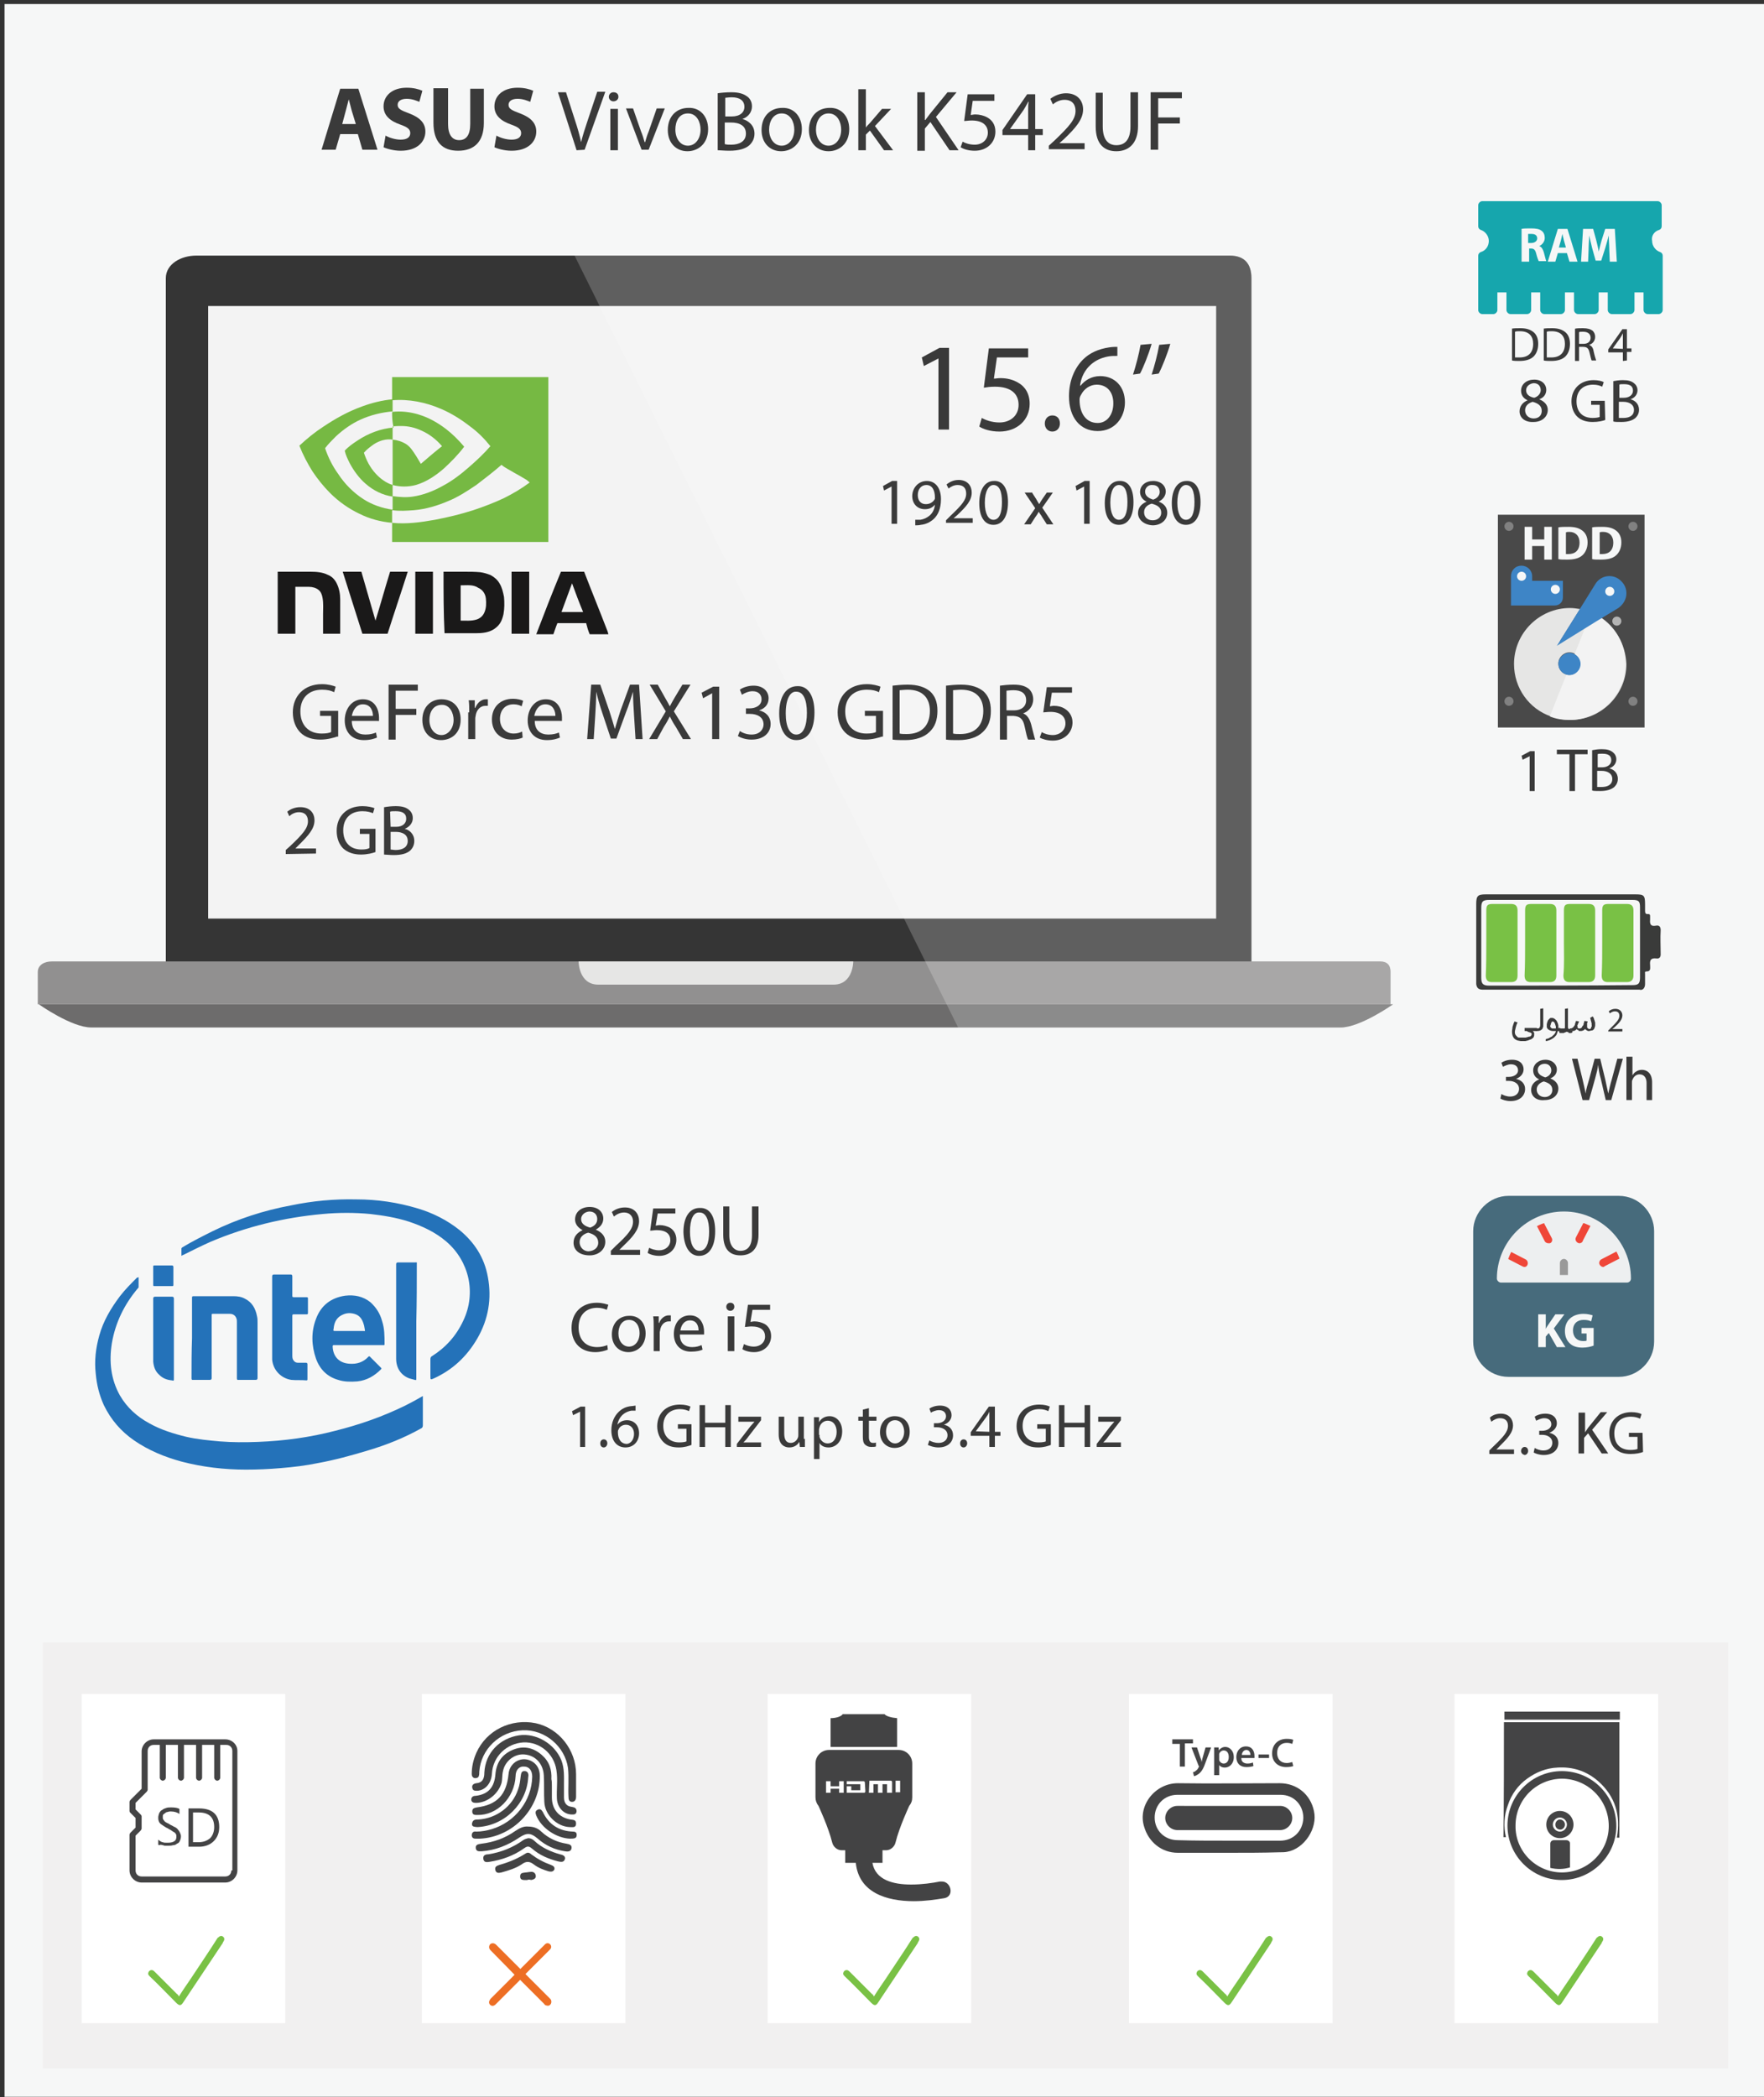 <?xml version="1.0" encoding="utf-8"?>
<!-- Generator: Adobe Illustrator 21.0.0, SVG Export Plug-In . SVG Version: 6.00 Build 0)  -->
<svg version="1.1" id="Layer_1" xmlns="http://www.w3.org/2000/svg" xmlns:xlink="http://www.w3.org/1999/xlink" x="0px" y="0px"
	 viewBox="0 0 350 416" style="enable-background:new 0 0 350 416;" xml:space="preserve">
<rect x="0" y="0" width="350" height="416" fill="#333333" stroke="none"/>
<style type="text/css">
	.st0{fill:#F6F7F7;}
	.st1{fill:#353535;}
	.st2{fill:#F3F3F3;}
	.st3{fill:#6D6C6C;}
	.st4{fill:#919090;}
	.st5{fill:#E6E6E5;}
	.st6{opacity:0.21;fill:#FFFFFF;enable-background:new    ;}
	.st7{fill:#3A3A3A;}
	.st8{fill:#F1F0F0;}
	.st9{fill:#FFFFFF;}
	.st10{fill:#434344;}
	.st11{fill:#444445;}
	.st12{fill:#79C145;}
	.st13{fill:#ED6E24;stroke:#ED6E24;stroke-miterlimit:10;}
	.st14{fill:#476B7C;}
	.st15{fill:#EDEFF0;}
	.st16{fill:#999999;}
	.st17{fill:#EF4638;}
	.st18{fill:#3A3B3A;}
	.st19{fill:#78C145;}
	.st20{fill:#494949;}
	.st21{fill:#818181;}
	.st22{fill:#B4B4B4;}
	.st23{fill:#3E85C6;}
	.st24{fill:#16A6AD;}
	.st25{fill:#2472B9;}
	.st26{fill:#76B943;}
	.st27{fill:#1A1919;}
</style>
<rect id="background" x="0.9" y="0.8" class="st0" width="350" height="415.1"/>
<g id="Laptop">
	<g>
		<path class="st1" d="M248.2,193H32.9V55.2c0-2.9,3.1-4.5,6-4.5H244c2.9,0,4.3,1.6,4.3,4.5V193H248.2z"/>
		<rect x="41.3" y="60.7" class="st2" width="200" height="121.5"/>
		<path class="st3" d="M266,203.8H18.1c-3.9,0-10.4-4.6-10.4-4.6h268.7C276.4,199.2,269.9,203.8,266,203.8z"/>
		<path class="st4" d="M275.9,199.2H7.5v-6.4c0-1.4,1.3-2.1,2.8-2.1h263.5c1.4,0,2.1,0.7,2.1,2.1V199.2z"/>
		<path class="st5" d="M165.4,195.3h-46.7c-3.9,0-3.9-4.6-3.9-4.6h54.5C169.3,190.7,169.3,195.3,165.4,195.3z"/>
	</g>
	<path class="st6" d="M190.1,203.8H266c3.9,0,10.4-4.6,10.4-4.6h-0.5v-6.4c0-1.4-0.7-2.1-2.1-2.1h-25.5V55.2c0-2.9-1.4-4.5-4.3-4.5
		H114L190.1,203.8z"/>
</g>
<g id="Prouduct_Name">
	<path class="st7" d="M67.5,26.6l-0.9,3.1h-2.8l3.7-12.1h3.6l3.8,12.1h-3L71,26.6H67.5z M70.6,24.6L69.8,22
		c-0.2-0.7-0.4-1.6-0.6-2.3l0,0c-0.2,0.7-0.4,1.6-0.6,2.3l-0.7,2.6H70.6z"/>
	<path class="st7" d="M76.5,26.9c0.7,0.4,1.9,0.8,3,0.8c1.3,0,1.9-0.5,1.9-1.3s-0.6-1.2-2-1.7c-2-0.7-3.3-1.8-3.3-3.6
		c0-2.1,1.7-3.7,4.6-3.7c1.4,0,2.4,0.3,3.1,0.6l-0.6,2.2c-0.5-0.2-1.4-0.6-2.5-0.6c-1.2,0-1.8,0.5-1.8,1.2c0,0.8,0.7,1.1,2.3,1.7
		c2.1,0.8,3.2,1.9,3.2,3.6c0,2-1.6,3.8-4.9,3.8c-1.4,0-2.8-0.4-3.4-0.7L76.5,26.9z"/>
	<path class="st7" d="M88.9,17.6v7c0,2.1,0.8,3.2,2.2,3.2c1.4,0,2.2-1,2.2-3.2v-7H96v6.8c0,3.7-1.9,5.5-5.1,5.5
		c-3.1,0-4.9-1.7-4.9-5.6v-6.8h2.9V17.6z"/>
	<path class="st7" d="M98.5,26.9c0.7,0.4,1.9,0.8,3,0.8c1.3,0,1.9-0.5,1.9-1.3s-0.6-1.2-2-1.7c-2-0.7-3.3-1.8-3.3-3.6
		c0-2.1,1.7-3.7,4.6-3.7c1.4,0,2.4,0.3,3.1,0.6l-0.6,2.2c-0.5-0.2-1.4-0.6-2.5-0.6c-1.2,0-1.8,0.5-1.8,1.2c0,0.8,0.7,1.1,2.3,1.7
		c2.1,0.8,3.2,1.9,3.2,3.6c0,2-1.6,3.8-4.9,3.8c-1.4,0-2.8-0.4-3.4-0.7L98.5,26.9z"/>
	<path class="st7" d="M114.4,29.8l-3.7-11.5h1.6l1.8,5.6c0.5,1.5,0.9,2.9,1.2,4.3l0,0c0.3-1.3,0.8-2.8,1.3-4.3l1.9-5.7h1.6L116,29.7
		L114.4,29.8L114.4,29.8z"/>
	<path class="st7" d="M122.7,19.2c0,0.5-0.4,0.9-1,0.9c-0.5,0-0.9-0.4-0.9-0.9s0.4-0.9,0.9-0.9C122.4,18.3,122.7,18.7,122.7,19.2z
		 M121.1,29.8v-8.2h1.5v8.2H121.1z"/>
	<path class="st7" d="M125.6,21.5l1.6,4.6c0.3,0.7,0.5,1.4,0.7,2.1h0.1c0.2-0.7,0.4-1.4,0.7-2.1l1.6-4.6h1.6l-3.2,8.2h-1.4l-3.1-8.2
		H125.6z"/>
	<path class="st7" d="M140.5,25.6c0,3-2.1,4.4-4.1,4.4c-2.2,0-3.9-1.6-3.9-4.2c0-2.8,1.8-4.4,4.1-4.4
		C138.9,21.3,140.5,23.1,140.5,25.6z M134,25.7c0,1.8,1,3.2,2.5,3.2c1.4,0,2.5-1.3,2.5-3.2c0-1.4-0.7-3.2-2.5-3.2S134,24.1,134,25.7
		z"/>
	<path class="st7" d="M142.4,18.5c0.6-0.1,1.7-0.2,2.7-0.2c1.5,0,2.4,0.3,3.1,0.8c0.6,0.4,1,1.1,1,2c0,1.1-0.7,2.1-1.9,2.5l0,0
		c1.1,0.3,2.4,1.2,2.4,2.9c0,1-0.4,1.7-1,2.3c-0.8,0.7-2.1,1.1-4,1.1c-1,0-1.8-0.1-2.3-0.1V18.5z M143.9,23.1h1.3
		c1.6,0,2.5-0.8,2.5-1.9c0-1.3-1-1.9-2.5-1.9c-0.7,0-1.1,0.1-1.3,0.1V23.1z M143.9,28.6c0.3,0.1,0.7,0.1,1.2,0.1
		c1.5,0,2.9-0.6,2.9-2.2s-1.3-2.2-3-2.2h-1.2v4.3H143.9z"/>
	<path class="st7" d="M159.1,25.6c0,3-2.1,4.4-4.1,4.4c-2.2,0-3.9-1.6-3.9-4.2c0-2.8,1.8-4.4,4.1-4.4
		C157.5,21.3,159.1,23.1,159.1,25.6z M152.6,25.7c0,1.8,1,3.2,2.5,3.2c1.4,0,2.5-1.3,2.5-3.2c0-1.4-0.7-3.2-2.5-3.2
		C153.4,22.5,152.6,24.1,152.6,25.7z"/>
	<path class="st7" d="M168.5,25.6c0,3-2.1,4.4-4.1,4.4c-2.2,0-3.9-1.6-3.9-4.2c0-2.8,1.8-4.4,4.1-4.4
		C166.9,21.3,168.5,23.1,168.5,25.6z M161.9,25.7c0,1.8,1,3.2,2.5,3.2c1.4,0,2.5-1.3,2.5-3.2c0-1.4-0.7-3.2-2.5-3.2
		C162.7,22.5,161.9,24.1,161.9,25.7z"/>
	<path class="st7" d="M171.8,25.3L171.8,25.3c0.2-0.3,0.5-0.6,0.8-0.9l2.4-2.8h1.8l-3.2,3.4l3.6,4.8h-1.8l-2.8-3.9l-0.8,0.8v3.1
		h-1.5V17.7h1.5V25.3z"/>
	<path class="st7" d="M182,18.3h1.5v5.5h0.1c0.3-0.4,0.6-0.8,0.9-1.2l3.5-4.3h1.8l-4.1,4.9l4.5,6.6h-1.8l-3.8-5.6l-1.1,1.3v4.4H182
		V18.3z"/>
	<path class="st7" d="M197.3,20H193l-0.4,2.8c0.3,0,0.5-0.1,0.9-0.1c0.8,0,1.7,0.2,2.4,0.6c0.9,0.5,1.6,1.4,1.6,2.8
		c0,2.2-1.7,3.8-4.1,3.8c-1.2,0-2.2-0.3-2.8-0.7l0.4-1.1c0.5,0.3,1.4,0.6,2.4,0.6c1.4,0,2.6-0.9,2.6-2.4c0-1.4-1-2.4-3.2-2.4
		c-0.6,0-1.1,0.1-1.5,0.1l0.7-5.3h5.3L197.3,20L197.3,20z"/>
	<path class="st7" d="M204,29.8v-3h-5.1v-1l4.9-7.1h1.6v6.9h1.5v1.2h-1.5v3H204z M204,25.6v-3.7c0-0.6,0-1.2,0.1-1.7H204
		c-0.3,0.6-0.6,1.1-0.9,1.6l-2.7,3.8l0,0C200.4,25.6,204,25.6,204,25.6z"/>
	<path class="st7" d="M208.1,29.8v-0.9l1.2-1.1c2.8-2.7,4.1-4.1,4.1-5.8c0-1.1-0.5-2.2-2.2-2.2c-1,0-1.8,0.5-2.3,0.9l-0.5-1.1
		c0.8-0.6,1.9-1.1,3.1-1.1c2.4,0,3.4,1.6,3.4,3.2c0,2-1.5,3.7-3.8,5.9l-0.9,0.8l0,0h5v1.2h-7.1V29.8z"/>
	<path class="st7" d="M218.8,18.3v6.8c0,2.6,1.1,3.7,2.7,3.7c1.7,0,2.8-1.1,2.8-3.7v-6.8h1.5V25c0,3.5-1.9,5-4.3,5
		c-2.3,0-4.1-1.3-4.1-4.9v-6.7h1.4V18.3z"/>
	<path class="st7" d="M228.3,18.3h6.2v1.2h-4.7v3.8h4.3v1.2h-4.3v5.2h-1.5V18.3z"/>
</g>
<rect x="8.5" y="325.8" class="st8" width="334.4" height="84.5"/>
<g id="HDMI_2_">
	<rect x="152.3" y="336" class="st9" width="40.4" height="65.3"/>
	<g>
		<path class="st10" d="M167.2,340c-0.2,0.4-1.2,0.8-2.4,0.8v5.7H178v-5.7c-1.2-0.1-2.2-0.4-2.5-0.8H167.2z"/>
		<path class="st10" d="M186.9,373.2c-0.1,0-0.2,0-0.4,0c-1.5,0.3-3.6,0.6-5.7,0.6c-3.6,0-7.1-0.9-7.7-4.3h2V367h0.7
			c0.9,0,1.7-0.7,1.9-1.6c0.7-2.9,2.7-7.2,2.7-7.2c0.4-0.5,0.6-1,0.6-1.7v-6.7c0-1.5-1.2-2.7-2.7-2.7H178h-13.2h-0.3
			c-1.5,0-2.7,1.2-2.7,2.7v6.7c0,0.6,0.2,1.2,0.6,1.7c0,0,2,4.3,2.7,7.2c0.2,0.9,1,1.6,1.9,1.6h0.7v2.5h2.1
			c0.6,5.9,6.1,7.6,11.5,7.6c2.2,0,4.3-0.3,6.1-0.6C189.4,376.1,188.7,373.2,186.9,373.2z M178,353.2h0.6v2.3h-0.9v-2.3H178z
			 M167.4,355.6h-0.9v-0.8h-1.7v0.8h-0.9v-2.3h0.9l0,0l0,0v1h1.7v-1l0,0h0.9l0,0V355.6L167.4,355.6z M171.7,355.3
			c0,0.2-0.1,0.3-0.3,0.3H171h-0.2H169h-0.8H168v-1.3h0.9v0.8h1.8v-1.2H168v-0.6l0,0h2.7l0,0h0.6l0,0c0.2,0,0.3,0.1,0.3,0.3
			L171.7,355.3L171.7,355.3z M172.5,353.2L172.5,353.2h0.3h0.6h0.9h0.9h0.9h0.6l0,0l0,0c0.2,0,0.3,0.1,0.3,0.3v2.1h-1v-1.7h-0.9v1.7
			h-0.9v-1.7h-0.9v1.7h-0.9L172.5,353.2L172.5,353.2z"/>
	</g>
</g>
<g id="DVD_driver_2_">
	<rect x="288.6" y="336" class="st9" width="40.4" height="65.3"/>
	<path class="st11" d="M298.4,341.6c7.7,0,15.3,0,22.9,0c0,7.7,0,15.3,0,22.9c-0.2,0-0.3,0-0.5,0c0.8-4.4-0.3-8.2-3.7-11.2
		c-2.3-2-5-2.9-8.1-2.7c-2.2,0.1-4.2,0.9-6,2.2c-1.8,1.3-3.1,3.1-3.8,5.2c-0.8,2.1-0.9,4.3-0.4,6.4c-0.2,0-0.3,0-0.5,0
		C298.4,356.9,298.4,349.3,298.4,341.6z"/>
	<path class="st11" d="M309.9,372.9c-6,0-10.8-4.9-10.8-10.8c0-6,4.9-10.8,10.8-10.8c6,0,10.8,4.9,10.8,10.9
		C320.7,368.1,315.8,372.9,309.9,372.9z M309.9,371.4c5.1,0,9.3-4.1,9.3-9.2c0-5.2-4.1-9.3-9.2-9.4c-5.1,0-9.3,4.1-9.3,9.3
		C300.6,367.2,304.8,371.4,309.9,371.4z"/>
	<path class="st11" d="M321.4,339.5c0,0.6,0,1.1,0,1.6c-7.6,0-15.3,0-22.9,0c0-0.5,0-1.1,0-1.6C306.1,339.5,313.7,339.5,321.4,339.5
		z"/>
	<path class="st11" d="M307.6,370.5c0-1.4,0-2.8,0-4.2c0-0.2,0-0.4,0-0.6c0-0.4,0.3-0.7,0.7-0.7c0.8,0,1.6,0,2.5,0
		c0.4,0,0.7,0.3,0.7,0.6c0,1.6,0,3.2,0,4.8C310.2,370.8,308.9,370.8,307.6,370.5z"/>
	<path class="st11" d="M309.5,364.6c-1.5,0-2.7-1.2-2.7-2.7s1.2-2.7,2.7-2.7s2.7,1.2,2.7,2.7S311,364.6,309.5,364.6z M309.5,363.3
		c0.8,0,1.4-0.7,1.4-1.4c0-0.8-0.7-1.4-1.4-1.4c-0.8,0-1.4,0.7-1.4,1.4C308.1,362.7,308.8,363.3,309.5,363.3z"/>
	<path class="st11" d="M308.6,361.9c0-0.5,0.4-1,0.9-1s1,0.4,1,1c0,0.5-0.4,1-0.9,1C309,362.9,308.6,362.5,308.6,361.9z"/>
</g>
<g id="Fingerprint_1_">
	<rect x="83.7" y="336" class="st9" width="40.4" height="65.3"/>
	<path class="st10" d="M95.2,364.7c-0.2,0-0.4,0-0.6,0c-0.5,0-0.9,0-1-0.6c0-0.6,0.3-0.9,0.9-0.8c1,0,2.1-0.2,3.1-0.5
		c4.6-1.4,7.9-5.6,8-10.4c0-1.2-0.6-2-1.6-2c-1-0.1-1.7,0.7-1.7,1.9c-0.2,4.3-3.7,7.8-7.6,7.7c-0.5,0-1,0-1-0.7
		c0-0.6,0.4-0.7,0.9-0.8c4-0.5,5.9-2.5,6.3-6.6c0.2-2.4,2.7-3.7,4.7-2.5c1,0.6,1.5,1.6,1.5,2.8C107.2,358.7,101.8,364.4,95.2,364.7z
		"/>
	<path class="st10" d="M111.9,354.1c0,0.8,0,1.6,0,2.4c0,1.1,0.5,1.8,1.6,1.9c0.6,0.1,0.9,0.3,0.9,0.9c-0.1,0.7-0.6,0.6-1.1,0.6
		c-1.5-0.1-2.7-1.4-2.8-3.1c-0.1-1.9,0.2-3.8-0.1-5.7c-0.5-3.3-3.3-5.6-6.5-5.5c-3.4,0.2-6.1,2.8-6.3,6.2c-0.1,1.9-1.3,3.3-2.9,3.4
		c-0.5,0-0.9,0-1-0.6c-0.1-0.5,0.2-0.8,0.8-0.9c1.3-0.1,1.6-1,1.6-2.1c0.2-3.9,3-6.8,6.9-7.4c3.4-0.5,7.1,1.7,8.4,5
		C112,350.8,111.9,352.4,111.9,354.1z"/>
	<path class="st10" d="M109.5,354.3c0,0.7,0,1.4,0,2.2c0,2.4,1.4,4,3.7,4.4c0.5,0.1,1.1,0,1.1,0.8c0,0.9-0.7,0.7-1.3,0.7
		c-2.5-0.1-4.9-2.4-5-5c-0.1-1.7,0-3.4-0.1-5.2c-0.1-2.3-1.6-4-3.8-4.2c-2-0.2-3.9,1.3-4.3,3.3c-0.2,0.8-0.1,1.6-0.3,2.4
		c-0.7,2.2-2.8,3.8-4.9,3.9c-0.5,0-1,0-1.1-0.6c0-0.6,0.4-0.8,0.9-0.8c2.5-0.3,3.7-1.7,3.9-4.3c0.2-2.3,1.3-3.9,3.4-4.8
		s4.1-0.5,5.8,1c1.5,1.3,2,2.9,1.9,4.8C109.5,353.3,109.5,353.8,109.5,354.3z"/>
	<path class="st10" d="M114.3,353.8c0,0.9,0,1.8,0,2.6c0,0.5-0.2,1-0.8,1s-0.7-0.5-0.7-1c-0.1-1.9,0.1-3.8-0.1-5.7
		c-0.6-4.3-4.6-7.7-9-7.5c-4.6,0.2-8.3,3.8-8.6,8.2c0,0.3,0,0.6-0.1,0.9s-0.4,0.4-0.8,0.4c-0.4-0.1-0.6-0.4-0.6-0.8
		c0-1.5,0.3-2.8,0.9-4.2c2-4.5,6.9-6.9,11.8-5.9c4.6,1,8,5.3,8,10.1C114.3,352.6,114.3,353.2,114.3,353.8z"/>
	<path class="st10" d="M104.8,362.3c1,0,1.9,0.3,2.6,1c1.4,1.3,3.1,2.1,5,2.4c0.5,0.1,1.1,0.2,1,0.9c-0.1,0.7-0.8,0.7-1.3,0.6
		c-2-0.3-3.8-1.1-5.4-2.5c-1.4-1.2-2.2-1.2-3.7-0.2c-2.2,1.5-4.7,2.5-7.4,2.7c-0.5,0-1.1,0.1-1.2-0.6c-0.1-0.8,0.6-0.8,1.1-0.9
		c2.5-0.3,4.7-1.1,6.7-2.5C103.1,362.6,103.9,362.2,104.8,362.3z"/>
	<path class="st10" d="M104.8,364.6c0.5,0,0.9,0.2,1.3,0.6c1.4,1.3,3.2,2.1,5,2.6c0.5,0.1,1.1,0.3,1,0.9c-0.2,0.8-0.9,0.6-1.4,0.5
		c-1.9-0.5-3.6-1.2-5.1-2.5c-0.6-0.5-0.9-0.6-1.6-0.1c-2.1,1.5-4.4,2.3-6.9,2.7c-0.6,0.1-1.1,0.1-1.2-0.6s0.4-0.9,1-0.9
		c2.5-0.4,4.8-1.3,6.9-2.8C104.1,364.8,104.4,364.7,104.8,364.6z"/>
	<path class="st10" d="M94.8,362.4c-0.1,0-0.4,0-0.8-0.1s-0.4-0.5-0.3-0.8c0.2-0.6,0.7-0.6,1.2-0.6c3.6-0.2,6.8-2.6,7.9-6
		c0.3-0.8,0.4-1.6,0.5-2.5c0.1-0.6,0.1-1.2,0.9-1.1c0.7,0.1,0.7,0.8,0.6,1.3C104.5,357.7,100.2,362.1,94.8,362.4z"/>
	<path class="st10" d="M108.9,371.2c-1-0.3-2.1-0.7-3-1.4c-0.9-0.7-1.6-0.6-2.4,0c-1.2,0.8-2.6,1.2-4,1.6c-0.5,0.1-1,0.2-1.2-0.4
		c-0.2-0.7,0.2-0.9,0.8-1.1c1.8-0.5,3.5-1.2,5.1-2.2c0.4-0.3,0.8-0.3,1.2,0.1c1.2,0.9,2.5,1.6,3.9,2.1c0.5,0.2,0.8,0.4,0.7,0.9
		C109.8,371.2,109.5,371.3,108.9,371.2z"/>
	<path class="st10" d="M113.1,364.7c-2.7-0.1-5.7-2.1-6.7-4.6c-0.2-0.5-0.2-0.9,0.2-1.1c0.5-0.3,0.8-0.1,1.1,0.4
		c1.2,2.5,3.2,3.8,6,3.9c0.6,0,0.8,0.3,0.7,0.9C114.3,364.6,114,364.7,113.1,364.7z"/>
	<path class="st10" d="M104.6,372.9c-0.7,0-1.4,0.1-1.4-0.7c0-0.8,0.6-0.7,1.1-0.8c0.3,0,0.6-0.1,0.9-0.1c0.5-0.1,1,0.1,1.1,0.7
		s-0.4,0.8-0.9,0.9C105.1,372.8,104.8,372.8,104.6,372.9z"/>
</g>
<g id="SD_2_">
	<rect x="16.2" y="336" class="st9" width="40.4" height="65.3"/>
	<g>
		<g>
			<path class="st11" d="M44.7,345H30.5c-1.3,0-2.4,1.1-2.4,2.4v7.4l-2.2,2.2c-0.1,0.1-0.2,0.3-0.2,0.4v1.8c0,0.2,0.1,0.3,0.2,0.4
				l1,1v1.9l-1,1c-0.1,0.1-0.2,0.3-0.2,0.4v7.1c0,1.3,1.1,2.4,2.4,2.4h16.6c1.3,0,2.4-1.1,2.4-2.4v-23.7C47.1,346,46,345,44.7,345z
				 M45.9,371c0,0.7-0.5,1.2-1.2,1.2H28.1c-0.7,0-1.2-0.5-1.2-1.2v-6.9l1-1c0.1-0.1,0.2-0.3,0.2-0.4v-2.4c0-0.2-0.1-0.3-0.2-0.4
				l-1-1v-1.3l2.2-2.2c0.1-0.1,0.2-0.3,0.2-0.4v-7.7c0-0.7,0.5-1.2,1.2-1.2h1.2v6.5c0,0.3,0.3,0.6,0.6,0.6s0.6-0.3,0.6-0.6v-6.5h2.4
				v6.5c0,0.3,0.3,0.6,0.6,0.6s0.6-0.3,0.6-0.6v-6.5h2.4v6.5c0,0.3,0.3,0.6,0.6,0.6s0.6-0.3,0.6-0.6v-6.5h2.4v6.5
				c0,0.3,0.3,0.6,0.6,0.6s0.6-0.3,0.6-0.6v-6.5h1.2c0.7,0,1.2,0.5,1.2,1.2V371H45.9z"/>
		</g>
	</g>
	<g>
		<path class="st11" d="M31.4,365.9v-1c0.1,0.1,0.3,0.2,0.4,0.3c0.2,0.1,0.3,0.2,0.5,0.2c0.2,0.1,0.4,0.1,0.6,0.1s0.4,0,0.5,0
			c0.5,0,0.9-0.1,1.2-0.3c0.3-0.2,0.4-0.5,0.4-0.9c0-0.2,0-0.4-0.1-0.5c-0.1-0.2-0.2-0.3-0.4-0.4s-0.3-0.2-0.6-0.4
			c-0.2-0.1-0.4-0.2-0.7-0.4c-0.3-0.1-0.5-0.3-0.7-0.4s-0.4-0.3-0.6-0.4c-0.2-0.2-0.3-0.3-0.4-0.6c-0.1-0.2-0.1-0.5-0.1-0.7
			c0-0.3,0.1-0.6,0.2-0.9c0.2-0.3,0.3-0.5,0.6-0.6c0.2-0.2,0.5-0.3,0.8-0.4s0.6-0.1,1-0.1c0.7,0,1.3,0.1,1.6,0.3v1
			c-0.4-0.3-1-0.5-1.7-0.5c-0.2,0-0.4,0-0.6,0.1c-0.2,0-0.4,0.1-0.5,0.2s-0.3,0.2-0.4,0.3c-0.1,0.1-0.1,0.3-0.1,0.5s0,0.4,0.1,0.5
			s0.2,0.3,0.3,0.4s0.3,0.2,0.5,0.3c0.2,0.1,0.4,0.2,0.7,0.4c0.3,0.1,0.5,0.3,0.8,0.4c0.2,0.1,0.5,0.3,0.6,0.5
			c0.2,0.2,0.3,0.4,0.4,0.6c0.1,0.2,0.2,0.5,0.2,0.7c0,0.4-0.1,0.7-0.2,0.9c-0.1,0.3-0.3,0.5-0.6,0.6c-0.2,0.2-0.5,0.3-0.8,0.3
			c-0.3,0.1-0.7,0.1-1,0.1c-0.1,0-0.3,0-0.4,0c-0.2,0-0.4,0-0.5-0.1c-0.2,0-0.4-0.1-0.5-0.1C31.6,366,31.5,366,31.4,365.9z"/>
		<path class="st11" d="M37.4,366.2v-7.5h2.1c2.6,0,4,1.2,4,3.7c0,1.2-0.4,2.1-1.1,2.8c-0.7,0.7-1.7,1.1-2.9,1.1h-2.1V366.2z
			 M38.3,359.5v5.9h1.1c1,0,1.7-0.3,2.3-0.8c0.5-0.5,0.8-1.3,0.8-2.2c0-1.9-1-2.9-3.1-2.9H38.3z"/>
	</g>
</g>
<g id="Type-C_2_">
	<rect x="224" y="336" class="st9" width="40.4" height="65.3"/>
	<path class="st11" d="M243.8,367.5c-3.4,0-6.7,0-10.1,0c-3.2,0-5.8-2.1-6.7-5.2c-1.3-4.2,2.2-8.6,6.7-8.6c6.7,0.1,13.5,0,20.2,0
		c3.4,0,6.1,2.2,6.8,5.5c0.8,3.4-1.9,7.5-5.3,8.1c-0.5,0.1-1.1,0.1-1.6,0.1C250.5,367.5,247.2,367.5,243.8,367.5z M243.8,365.1
		c3.4,0,6.8,0,10.2,0c2.6,0,4.5-1.9,4.6-4.5c0-2.6-1.9-4.6-4.5-4.6c-6.8,0-13.7,0-20.5,0c-2.6,0-4.5,2-4.5,4.5c0,2.6,2,4.5,4.6,4.5
		C237,365.1,240.4,365.1,243.8,365.1z"/>
	<g>
		<path class="st11" d="M234.1,345.9h-1.5V345h4.1v0.8h-1.6v4.6h-1V345.9z"/>
		<path class="st11" d="M237.5,346.6l0.7,2.1c0.1,0.2,0.2,0.5,0.2,0.8l0,0c0.1-0.2,0.1-0.5,0.2-0.8l0.6-2.1h1.1l-1,2.7
			c-0.5,1.5-0.9,2.1-1.4,2.5c-0.4,0.3-0.8,0.5-1,0.5l-0.2-0.8c0.2,0,0.4-0.1,0.6-0.3c0.2-0.1,0.4-0.4,0.5-0.6c0-0.1,0.1-0.1,0.1-0.2
			c0,0,0-0.1-0.1-0.2l-1.4-3.6H237.5z"/>
		<path class="st11" d="M240.9,347.9c0-0.5,0-0.9,0-1.3h0.9v0.6l0,0c0.3-0.4,0.8-0.7,1.3-0.7c0.9,0,1.7,0.8,1.7,2
			c0,1.4-0.9,2.1-1.8,2.1c-0.5,0-0.9-0.2-1.1-0.5l0,0v2h-1L240.9,347.9L240.9,347.9z M241.9,348.8c0,0.1,0,0.2,0,0.3
			c0.1,0.4,0.5,0.7,0.9,0.7c0.6,0,1-0.5,1-1.3c0-0.7-0.3-1.3-1-1.3c-0.4,0-0.8,0.3-0.9,0.7c0,0.1,0,0.2,0,0.3V348.8z"/>
		<path class="st11" d="M246.3,348.8c0,0.7,0.6,1,1.2,1c0.5,0,0.8-0.1,1.1-0.2l0.1,0.7c-0.3,0.1-0.8,0.2-1.4,0.2c-1.3,0-2-0.8-2-2
			c0-1.1,0.7-2.1,1.9-2.1c1.3,0,1.7,1,1.7,1.9c0,0.2,0,0.3,0,0.4h-2.6V348.8z M248.1,348.1c0-0.4-0.2-1-0.8-1s-0.9,0.6-0.9,1H248.1z
			"/>
		<path class="st11" d="M251.8,348v0.7h-2.1V348H251.8z"/>
		<path class="st11" d="M256.6,350.3c-0.2,0.1-0.8,0.2-1.4,0.2c-1.7,0-2.8-1.1-2.8-2.7c0-1.8,1.2-2.9,2.9-2.9c0.7,0,1.1,0.1,1.3,0.2
			l-0.2,0.8c-0.3-0.1-0.6-0.2-1.1-0.2c-1.1,0-1.9,0.7-1.9,2c0,1.2,0.7,2,1.9,2c0.4,0,0.8-0.1,1.1-0.2L256.6,350.3z"/>
	</g>
	<path class="st11" d="M254,363h-20.4c-1.3,0-2.4-1.1-2.4-2.4l0,0c0-1.3,1.1-2.4,2.4-2.4H254c1.3,0,2.4,1.1,2.4,2.4l0,0
		C256.4,361.9,255.3,363,254,363z"/>
</g>
<path id="Type-C" class="st12" d="M243.5,396c0.8-1.3,1.6-2.4,2.4-3.6c1.7-2.6,3.5-5.2,5.2-7.9c0.1-0.1,0.1-0.2,0.2-0.2
	c0.3-0.3,0.6-0.4,0.9-0.2c0.3,0.2,0.4,0.5,0.2,0.9c-0.1,0.1-0.2,0.3-0.2,0.4c-2.6,3.9-5.2,7.8-7.8,11.7c-0.5,0.8-0.8,0.8-1.5,0.1
	c-1.7-1.7-3.4-3.5-5.2-5.2c-0.3-0.3-0.4-0.5-0.2-0.9c0.2-0.3,0.5-0.4,0.8-0.3c0.2,0.1,0.3,0.2,0.5,0.4c1.4,1.4,2.9,2.9,4.3,4.3
	C243.3,395.6,243.4,395.8,243.5,396z"/>
<path id="Type-C_1_" class="st12" d="M309.1,396c0.8-1.3,1.6-2.4,2.4-3.6c1.7-2.6,3.5-5.2,5.2-7.9c0.1-0.1,0.1-0.2,0.2-0.2
	c0.3-0.3,0.6-0.4,0.9-0.2c0.3,0.2,0.4,0.5,0.2,0.9c-0.1,0.1-0.2,0.3-0.2,0.4c-2.6,3.9-5.2,7.8-7.8,11.7c-0.5,0.8-0.8,0.8-1.5,0.1
	c-1.7-1.7-3.4-3.5-5.2-5.2c-0.3-0.3-0.4-0.5-0.2-0.9c0.2-0.3,0.5-0.4,0.8-0.3c0.2,0.1,0.3,0.2,0.5,0.4c1.4,1.4,2.9,2.9,4.3,4.3
	C308.9,395.6,309,395.8,309.1,396z"/>
<path id="HDMI" class="st12" d="M173.4,396c0.8-1.3,1.6-2.4,2.4-3.6c1.7-2.6,3.5-5.2,5.2-7.9c0.1-0.1,0.1-0.2,0.2-0.2
	c0.3-0.3,0.6-0.4,0.9-0.2c0.3,0.2,0.4,0.5,0.2,0.9c-0.1,0.1-0.2,0.3-0.2,0.4c-2.6,3.9-5.2,7.8-7.8,11.7c-0.5,0.8-0.8,0.8-1.5,0.1
	c-1.7-1.7-3.4-3.5-5.2-5.2c-0.3-0.3-0.4-0.5-0.2-0.9c0.2-0.3,0.5-0.4,0.8-0.3c0.2,0.1,0.3,0.2,0.5,0.4c1.4,1.4,2.9,2.9,4.3,4.3
	C173.2,395.6,173.3,395.8,173.4,396z"/>
<path id="SD" class="st12" d="M35.5,396c0.8-1.3,1.6-2.4,2.4-3.6c1.7-2.6,3.5-5.2,5.2-7.9c0.1-0.1,0.1-0.2,0.2-0.2
	c0.3-0.3,0.6-0.4,0.9-0.2c0.3,0.2,0.4,0.5,0.2,0.9c-0.1,0.1-0.2,0.3-0.2,0.4c-2.6,3.9-5.2,7.8-7.8,11.7c-0.5,0.8-0.8,0.8-1.5,0.1
	c-1.7-1.7-3.4-3.5-5.2-5.2c-0.3-0.3-0.4-0.5-0.2-0.9c0.2-0.3,0.5-0.4,0.8-0.3c0.2,0.1,0.3,0.2,0.5,0.4c1.4,1.4,2.9,2.9,4.3,4.3
	C35.3,395.6,35.4,395.8,35.5,396z"/>
<path id="Fingerprint" class="st13" d="M103.6,391.6c0.1,0.1,0.2,0.1,0.2,0.2c1.7,1.7,3.3,3.3,5,5c0.1,0.1,0.1,0.1,0.1,0.2
	s0,0.2-0.1,0.3c-0.1,0.1-0.2,0-0.3,0s-0.1-0.1-0.1-0.1c-1.7-1.7-3.3-3.3-5-5c0,0-0.1-0.1-0.2-0.1c-0.1,0.1-0.1,0.1-0.2,0.1
	c-1.7,1.7-3.3,3.3-5,5c-0.2,0.2-0.3,0.2-0.4,0.1s-0.1-0.2,0-0.3c0-0.1,0.1-0.1,0.1-0.2c1.7-1.7,3.3-3.3,5-5l0.1-0.1
	c-0.1-0.1-3.4-3.5-5.1-5.2c-0.2-0.2-0.2-0.3-0.1-0.5c0.1-0.1,0.3-0.1,0.5,0.1c1.7,1.7,3.3,3.3,5,5c0,0,0.1,0.1,0.2,0.2
	c0-0.1,0.1-0.1,0.1-0.2c1.7-1.7,3.3-3.3,5-5l0.1-0.1c0.1-0.1,0.2-0.1,0.3,0s0.1,0.2,0,0.3l-0.1,0.1c-1.7,1.7-3.3,3.3-5,5
	C103.8,391.5,103.7,391.5,103.6,391.6z"/>
<g id="weight_1_">
	<path class="st14" d="M299.3,237.2h21.9c3.9,0,7,3.2,7,7v21.9c0,3.9-3.2,7-7,7h-21.9c-3.9,0-7-3.2-7-7v-21.9
		C292.3,240.4,295.5,237.2,299.3,237.2z"/>
	<path class="st15" d="M322.8,253.7c0-6.9-5.6-12.5-12.5-12.5s-12.5,5.6-12.5,12.5H322.8"/>
	<path class="st16" d="M310.3,254.4c-0.4,0-0.8-0.4-0.8-0.8v-3.1c0-0.4,0.4-0.8,0.8-0.8s0.8,0.4,0.8,0.8v3.1
		C311.1,254.1,310.7,254.4,310.3,254.4z"/>
	<g>
		<path class="st17" d="M307.2,246.6c-0.3,0-0.6-0.2-0.7-0.4l-1.6-3.1c-0.2-0.4,0-0.9,0.4-1c0.4-0.2,0.9,0,1,0.4l1.6,3.1
			c0.2,0.4,0,0.9-0.4,1C307.4,246.6,307.3,246.6,307.2,246.6z"/>
		<path class="st17" d="M313.4,246.6c-0.4,0-0.8-0.4-0.8-0.8c0-0.1,0-0.2,0.1-0.4l1.6-3.1c0.2-0.4,0.7-0.5,1-0.4
			c0.4,0.2,0.5,0.7,0.4,1l0,0l-1.6,3.1C314,246.4,313.7,246.6,313.4,246.6z"/>
		<path class="st17" d="M302.5,251.3c-0.1,0-0.2,0-0.4-0.1l-3.1-1.6c-0.4-0.2-0.5-0.7-0.4-1c0.2-0.4,0.7-0.5,1-0.4l3.1,1.6
			c0.4,0.2,0.5,0.7,0.4,1S302.8,251.3,302.5,251.3z"/>
		<path class="st17" d="M318.1,251.3c-0.4,0-0.8-0.4-0.8-0.8c0-0.3,0.2-0.6,0.4-0.7l3.1-1.6c0.4-0.2,0.9,0,1,0.4
			c0.2,0.4,0,0.9-0.4,1l0,0l-3.1,1.6C318.3,251.3,318.2,251.3,318.1,251.3z"/>
	</g>
	<path class="st15" d="M322.8,254.4h-25c-0.4,0-0.8-0.4-0.8-0.8c0-7.3,6-13.3,13.3-13.3s13.3,6,13.3,13.3
		C323.6,254.1,323.2,254.4,322.8,254.4z M298.6,252.9H322c-0.4-6.5-6-11.4-12.5-10.9C303.6,242.3,299,247,298.6,252.9L298.6,252.9z"
		/>
	<g>
		<path class="st0" d="M305.2,260.7h1.5v2.9l0,0c0.1-0.3,0.3-0.5,0.4-0.7l1.5-2.2h1.8l-2.1,2.8l2.3,3.7h-1.7l-1.6-2.8l-0.6,0.7v2.1
			h-1.5L305.2,260.7L305.2,260.7z"/>
		<path class="st0" d="M316.2,266.9c-0.5,0.2-1.3,0.4-2.2,0.4c-1.2,0-2-0.3-2.6-0.9s-0.9-1.4-0.9-2.4c0-2.2,1.6-3.4,3.7-3.4
			c0.8,0,1.5,0.2,1.8,0.3l-0.3,1.2c-0.4-0.2-0.8-0.3-1.5-0.3c-1.2,0-2.1,0.7-2.1,2.1c0,1.3,0.8,2.1,2,2.1c0.3,0,0.6,0,0.7-0.1v-1.4
			h-1v-1.1h2.4V266.9z"/>
	</g>
</g>
<g>
	<path class="st7" d="M295.5,288.4v-0.7l0.8-0.8c2-1.9,2.9-2.9,2.9-4.1c0-0.8-0.4-1.5-1.6-1.5c-0.7,0-1.3,0.4-1.7,0.7l-0.3-0.8
		c0.5-0.5,1.3-0.8,2.2-0.8c1.7,0,2.4,1.2,2.4,2.3c0,1.5-1.1,2.6-2.7,4.2l-0.6,0.6l0,0h3.5v0.9L295.5,288.4L295.5,288.4z"/>
	<path class="st7" d="M301.8,287.8c0-0.4,0.3-0.8,0.7-0.8s0.7,0.3,0.7,0.8c0,0.4-0.3,0.8-0.7,0.8
		C302.1,288.5,301.8,288.2,301.8,287.8z"/>
	<path class="st7" d="M304.5,287.2c0.3,0.2,1,0.5,1.7,0.5c1.4,0,1.8-0.9,1.8-1.5c0-1.1-1-1.6-2-1.6h-0.6v-0.8h0.6
		c0.8,0,1.8-0.4,1.8-1.3c0-0.6-0.4-1.2-1.4-1.2c-0.6,0-1.2,0.3-1.6,0.5l-0.3-0.8c0.4-0.3,1.2-0.6,2.1-0.6c1.6,0,2.3,0.9,2.3,1.9
		c0,0.8-0.5,1.5-1.5,1.9l0,0c1,0.2,1.8,0.9,1.8,2c0,1.3-1,2.4-2.9,2.4c-0.9,0-1.7-0.3-2-0.5L304.5,287.2z"/>
	<path class="st7" d="M313.4,280.2h1.1v3.9l0,0c0.2-0.3,0.4-0.6,0.6-0.9l2.5-3.1h1.3l-3,3.5l3.2,4.7h-1.3l-2.7-4l-0.8,0.9v3.1h-1.1
		v-8.1H313.4z"/>
	<path class="st7" d="M326,288c-0.5,0.2-1.4,0.4-2.5,0.4c-1.2,0-2.3-0.3-3.1-1.1c-0.7-0.7-1.1-1.8-1.1-3c0-2.4,1.7-4.2,4.4-4.2
		c0.9,0,1.7,0.2,2,0.4l-0.3,0.9c-0.4-0.2-1-0.4-1.8-0.4c-2,0-3.3,1.2-3.3,3.3c0,2.1,1.2,3.3,3.2,3.3c0.7,0,1.2-0.1,1.4-0.2V285h-1.7
		v-0.8h2.7L326,288L326,288z"/>
</g>
<g>
	<path class="st7" d="M302.2,206.5c-0.2,0-0.4,0-0.5,0s-0.4-0.1-0.5-0.1s-0.3-0.1-0.5-0.2c-0.1-0.1-0.3-0.2-0.4-0.4
		c-0.2-0.3-0.3-0.7-0.3-1.2c0-0.3,0.1-0.6,0.1-0.9c0.1-0.3,0.2-0.7,0.4-1.1l0.6,0.2c-0.3,0.6-0.4,1.2-0.5,1.6s0,0.8,0.2,1
		c0.1,0.1,0.2,0.2,0.3,0.3c0.1,0.1,0.2,0.1,0.4,0.1c0.1,0,0.3,0,0.4,0s0.2,0,0.3,0c0.1,0,0.1,0,0.2,0s0.2,0,0.3,0
		c0.1,0,0.3-0.1,0.4-0.1s0.2-0.1,0.4-0.1s0.2-0.1,0.3-0.2c0.1-0.1,0.1-0.2,0.1-0.3V205l-0.1-0.1c0,0-0.1-0.1-0.2-0.1
		s-0.2-0.1-0.3-0.1c-0.1,0-0.1,0-0.2-0.1s-0.1,0-0.2-0.1c-0.1,0-0.1,0-0.2,0h-0.1h-0.1v-0.6h2.3c0.1,0,0.2,0,0.2,0.1
		s0.1,0.1,0.1,0.2c0,0.1,0,0.2-0.1,0.2s-0.1,0.1-0.2,0.1h-0.7c0.1,0.1,0.1,0.1,0.2,0.2c0,0.1,0.1,0.1,0.1,0.2c0,0.1,0,0.1,0,0.2v0.1
		c0,0.2,0,0.3-0.1,0.5s-0.2,0.2-0.3,0.3c-0.1,0.1-0.3,0.2-0.4,0.2c-0.2,0.1-0.3,0.1-0.5,0.2c-0.2,0-0.3,0.1-0.5,0.1
		C302.5,206.5,302.3,206.5,302.2,206.5z"/>
	<path class="st7" d="M304.5,204.3c0-0.1,0-0.2,0.1-0.2c0.1-0.1,0.1-0.1,0.2-0.1l0,0h0.1c0.2,0,0.4,0,0.5-0.1s0.2-0.3,0.2-0.6v-0.1
		c0-0.1,0-0.3,0-0.5s0-0.5,0-0.9c0-0.2,0-0.4,0-0.6c0-0.2,0-0.4,0-0.5s0-0.3,0-0.4s0-0.1,0-0.2l0.6-0.1c0,0,0,0.1,0,0.2
		c0,0.1,0,0.2,0,0.4c0,0.1,0,0.3,0,0.5s0,0.4,0,0.6c0,0.4,0,0.7,0,0.9s0,0.4,0,0.5l0,0l0,0c0,0.1,0,0.2,0,0.2s0,0.2,0,0.3
		s-0.1,0.2-0.1,0.3s-0.1,0.2-0.2,0.3c-0.2,0.2-0.5,0.3-0.9,0.3h-0.1l0,0c-0.1,0-0.2,0-0.2-0.1C304.5,204.4,304.5,204.4,304.5,204.3z
		"/>
	<path class="st7" d="M306.7,206.1c0.3-0.1,0.6-0.1,0.8-0.3c0.2-0.1,0.5-0.2,0.6-0.4c0.2-0.1,0.3-0.3,0.4-0.4
		c0.1-0.2,0.2-0.3,0.2-0.5c-0.1,0-0.2,0-0.3,0c-0.1,0-0.2,0-0.3,0c-0.4,0-0.8-0.2-1-0.4c-0.1-0.1-0.2-0.3-0.2-0.4c0-0.2,0-0.3,0-0.5
		s0.1-0.3,0.1-0.5c0.1-0.1,0.1-0.3,0.2-0.4c0.1-0.1,0.2-0.2,0.3-0.3c0.1-0.1,0.2-0.1,0.4-0.1c0.3,0,0.5,0.1,0.8,0.4
		c0.1,0.1,0.2,0.2,0.2,0.3c0.1,0.1,0.1,0.2,0.2,0.4c0,0.1,0.1,0.3,0.1,0.4c0,0.1,0,0.3,0,0.5h0.2h0.1c0,0,0.1,0,0.1,0.1
		c0,0,0,0.1,0.1,0.1v0.1v0.1c0,0,0,0.1-0.1,0.1c0,0-0.1,0-0.1,0.1s-0.1,0-0.1,0h-0.3c-0.1,0.3-0.2,0.6-0.3,0.8
		c-0.2,0.2-0.3,0.4-0.6,0.6s-0.5,0.3-0.7,0.4c-0.3,0.1-0.6,0.2-0.8,0.2L306.7,206.1z M308.1,202.6c-0.1,0-0.1,0-0.2,0.1
		c-0.1,0-0.1,0.1-0.1,0.2s-0.1,0.1-0.1,0.2c0,0.1,0,0.2-0.1,0.3c0,0.1,0,0.2,0,0.2c0,0.1,0,0.1,0.1,0.2l0.1,0.1c0,0,0.1,0,0.1,0.1
		h0.1h0.1c0.1,0,0.2,0,0.3,0c0.1,0,0.2,0,0.3,0c0-0.1,0-0.2,0-0.4c0-0.1-0.1-0.2-0.1-0.3s-0.1-0.2-0.1-0.3s-0.1-0.1-0.1-0.2
		c0,0,0,0-0.1-0.1C308.3,202.7,308.2,202.7,308.1,202.6C308.2,202.5,308.1,202.6,308.1,202.6L308.1,202.6z"/>
	<path class="st7" d="M309.3,204.3c0-0.1,0-0.2,0.1-0.2c0.1-0.1,0.1-0.1,0.2-0.1l0,0h0.3c0.1,0,0.1,0,0.2,0h0.1h0.1c0,0,0,0,0.1,0
		l0.1-0.1v-0.1v-0.1c0,0,0-0.1,0-0.2c0,0,0,0,0-0.1s0-0.2,0-0.3s0-0.3,0-0.4c0-0.2,0-0.3,0-0.5s0-0.4,0-0.6c0-0.2,0-0.4,0-0.6
		c0-0.2,0-0.3,0-0.5s0-0.3,0-0.4l0.6-0.1c0,0.1,0,0.2,0,0.4s0,0.3,0,0.5s0,0.4,0,0.6c0,0.2,0,0.4,0,0.6c0,0.2,0,0.4,0,0.5
		c0,0.2,0,0.3,0,0.5c0,0.1,0,0.2,0,0.3s0,0.1,0,0.2c0,0,0,0.1,0,0.2s0,0.1,0.1,0.2c0,0.1,0.1,0.1,0.2,0.2c0.1,0,0.2,0.1,0.3,0.1h0.1
		c0,0,0.1,0,0.1,0.1c0,0,0,0.1,0.1,0.1v0.1c0,0.1,0,0.2-0.1,0.2c-0.1,0.1-0.1,0.1-0.2,0.1s-0.2,0-0.3,0c-0.1,0-0.2,0-0.2-0.1
		s-0.1-0.1-0.2-0.1s-0.1-0.1-0.1-0.1s0,0-0.1,0.1c0,0,0,0-0.1,0s-0.1,0.1-0.2,0.1s-0.1,0-0.2,0.1c-0.1,0-0.1,0-0.2,0s-0.1,0-0.2,0
		h-0.3l0,0c-0.1,0-0.2,0-0.2-0.1C309.3,204.4,309.3,204.4,309.3,204.3z"/>
	<path class="st7" d="M311.3,204.3v-0.1c0,0,0-0.1,0.1-0.1c0,0,0.1,0,0.1-0.1s0.1,0,0.1,0c0.1,0,0.2,0,0.3-0.1
		c0.1,0,0.2-0.1,0.3-0.2c0.1-0.1,0.1-0.2,0.2-0.3s0.1-0.2,0.1-0.3s0.1-0.2,0.1-0.3s0.1-0.2,0.1-0.3l0.6,0.1c0,0,0,0.1-0.1,0.2
		c0,0.1,0,0.2-0.1,0.2c0,0.1,0,0.2-0.1,0.3s0,0.2,0,0.3s0,0.1,0,0.2c0,0.1,0,0.1,0.1,0.1l0.1,0.1c0,0,0.1,0,0.2,0s0.2,0,0.3-0.1
		c0.1-0.1,0.2-0.1,0.2-0.2s0.1-0.2,0.2-0.3s0.1-0.2,0.1-0.3s0.1-0.2,0.1-0.3s0-0.2,0.1-0.3l0.6,0.1c0,0.1,0,0.2-0.1,0.3
		c0,0.1,0,0.2,0,0.3s0,0.2,0,0.3s0,0.1,0,0.2s0,0.1,0.1,0.2c0,0.1,0.1,0.1,0.1,0.1s0.1,0.1,0.2,0.1s0.2,0,0.2,0s0.1,0,0.1-0.1
		s0.1,0,0.1-0.1c0,0,0,0,0-0.1l0,0c0,0,0-0.1,0.1-0.2s0-0.1,0-0.2c0-0.1,0-0.2,0-0.4c0-0.1-0.1-0.3-0.1-0.4c0-0.1-0.1-0.2-0.1-0.4
		c0-0.1-0.1-0.2-0.1-0.3l0.5-0.3c0,0,0,0.1,0.1,0.1c0,0.1,0.1,0.1,0.1,0.2c0,0.1,0.1,0.2,0.1,0.3s0.1,0.2,0.1,0.3s0.1,0.2,0.1,0.4
		c0,0.1,0,0.2,0,0.4s0,0.3-0.1,0.5c0,0.1-0.1,0.3-0.2,0.4c-0.1,0.1-0.2,0.2-0.4,0.2s-0.3,0.1-0.5,0.1c-0.1,0-0.2,0-0.2,0
		c-0.1,0-0.2-0.1-0.2-0.1c-0.1,0-0.1-0.1-0.2-0.1c-0.1-0.1-0.1-0.1-0.2-0.2c-0.1,0.1-0.3,0.3-0.4,0.3c-0.2,0.1-0.3,0.1-0.5,0.1
		c-0.1,0-0.2,0-0.2,0c-0.1,0-0.2,0-0.2-0.1s-0.1-0.1-0.2-0.1c-0.1-0.1-0.1-0.1-0.1-0.2c-0.1,0.1-0.3,0.2-0.4,0.3
		c-0.2,0.1-0.3,0.1-0.5,0.1l0,0h-0.1c0,0-0.1,0-0.1-0.1c0,0,0-0.1-0.1-0.1C311.3,204.4,311.3,204.3,311.3,204.3z"/>
</g>
<g id="Battry_1_">
	<g>
		<path class="st18" d="M326.4,195.2c0-0.6,0-1.3,0-2c0-0.2-0.1-0.5,0.2-0.5c1,0,0.8-0.6,0.8-1.3c-0.1-1,0.2-1.4,1.2-1.3
			c0.6,0.1,0.9-0.2,0.9-0.8c0-1.6-0.1-3.2,0-4.8c0-0.7-0.3-1-0.9-0.9c-1,0.2-1.3-0.2-1.2-1.2c0-0.3,0-0.5,0-0.7
			c0-0.3-0.1-0.4-0.4-0.4c-0.6,0.1-0.6-0.4-0.6-0.7c0-0.4,0-0.7,0-1.2c0-1.8-0.2-2-1.9-2c-4.9,0-9.9,0-14.8,0c-5,0-10,0-14.9,0
			c-1.6,0-1.9,0.3-1.9,1.9c0,5.1,0,10.1,0,15.2c0,0.3,0,0.5,0,0.7c0.1,0.7,0.4,1.1,1.3,1.1c10.4,0,20.7,0,31.1,0
			C325.9,196.5,326.4,196,326.4,195.2z M295.5,195.5c-1.3,0-1.6-0.4-1.6-1.6c0-4.6,0-9.1,0-13.8c0-1.3,0.3-1.6,1.6-1.6
			c4.7,0,9.5,0,14.2,0s9.5,0,14.2,0c1.3,0,1.5,0.3,1.5,1.5c0,4.6,0,9.3,0,13.9c0,1.3-0.4,1.5-1.6,1.5
			C314.3,195.5,304.8,195.5,295.5,195.5z"/>
		<path class="st19" d="M302.6,186.9c0-2.1,0-4.2,0-6.3c0-1.1,0.3-1.3,1.3-1.3c1.2,0,2.4,0,3.6,0c0.9,0,1.3,0.4,1.3,1.3
			c0,4.3,0,8.6,0,12.9c0,0.9-0.4,1.3-1.3,1.3c-1.3,0-2.5,0-3.8,0c-0.8,0-1.2-0.4-1.2-1.3C302.6,191.3,302.6,189.1,302.6,186.9z"/>
		<path class="st12" d="M310.3,186.9c0-2.1,0-4.2,0-6.3c0-1.1,0.3-1.3,1.3-1.3c1.2,0,2.4,0,3.6,0c0.9,0,1.3,0.4,1.3,1.3
			c0,4.3,0,8.6,0,12.9c0,0.8-0.4,1.3-1.3,1.3c-1.3,0-2.5,0-3.8,0c-0.8,0-1.2-0.4-1.2-1.3C310.4,191.3,310.3,189.1,310.3,186.9z"/>
		<path class="st12" d="M317.9,186.9c0-2.1,0-4.2,0-6.3c0-1.1,0.3-1.3,1.3-1.3c1.2,0,2.4,0,3.6,0c0.9,0,1.3,0.4,1.3,1.3
			c0,4.3,0,8.6,0,12.9c0,0.8-0.4,1.3-1.3,1.3c-1.3,0-2.5,0-3.8,0c-0.8,0-1.2-0.4-1.2-1.3C317.9,191.3,317.9,189.1,317.9,186.9z"/>
		<path class="st12" d="M294.9,186.9c0-2.1,0-4.2,0-6.3c0-1.1,0.3-1.3,1.3-1.3c1.2,0,2.4,0,3.6,0c0.9,0,1.3,0.4,1.3,1.3
			c0,4.3,0,8.6,0,12.9c0,0.9-0.4,1.3-1.3,1.3c-1.3,0-2.5,0-3.8,0c-0.8,0-1.2-0.4-1.2-1.3C294.9,191.3,294.9,189.1,294.9,186.9z"/>
	</g>
</g>
<g>
	<path class="st7" d="M297.9,217c0.3,0.2,1,0.5,1.7,0.5c1.4,0,1.8-0.9,1.8-1.5c0-1.1-1-1.6-2-1.6h-0.6v-0.8h0.6
		c0.8,0,1.8-0.4,1.8-1.3c0-0.6-0.4-1.2-1.4-1.2c-0.6,0-1.2,0.3-1.6,0.5l-0.3-0.8c0.4-0.3,1.2-0.6,2.1-0.6c1.6,0,2.3,0.9,2.3,1.9
		c0,0.8-0.5,1.5-1.5,1.9l0,0c1,0.2,1.8,0.9,1.8,2c0,1.3-1,2.4-2.9,2.4c-0.9,0-1.7-0.3-2-0.5L297.9,217z"/>
	<path class="st7" d="M303.8,216.2c0-1,0.6-1.7,1.6-2.1l0,0c-0.9-0.4-1.2-1.1-1.2-1.8c0-1.2,1.1-2.1,2.4-2.1c1.5,0,2.3,1,2.3,1.9
		c0,0.7-0.3,1.4-1.3,1.8l0,0c1,0.4,1.6,1.1,1.6,2c0,1.4-1.2,2.3-2.7,2.3C304.8,218.4,303.8,217.4,303.8,216.2z M308,216.2
		c0-1-0.7-1.4-1.7-1.7c-0.9,0.3-1.4,0.9-1.4,1.6c0,0.8,0.6,1.5,1.6,1.5C307.4,217.6,308,217,308,216.2z M305.1,212.2
		c0,0.8,0.6,1.2,1.5,1.5c0.7-0.2,1.2-0.7,1.2-1.4c0-0.6-0.4-1.3-1.3-1.3C305.6,211,305.1,211.6,305.1,212.2z"/>
	<path class="st7" d="M314,218.2l-2.1-8.2h1.1l1,4.1c0.2,1,0.5,2,0.6,2.8l0,0c0.1-0.8,0.4-1.8,0.7-2.8l1.1-4.1h1.1l1,4.1
		c0.2,1,0.4,1.9,0.6,2.8l0,0c0.2-0.9,0.4-1.8,0.7-2.8l1.1-4.1h1.1l-2.3,8.2h-1.1l-1-4.3c-0.3-1-0.4-1.8-0.5-2.7l0,0
		c-0.1,0.8-0.3,1.6-0.6,2.7l-1.2,4.3H314z"/>
	<path class="st7" d="M322.8,209.6h1.1v3.7l0,0c0.2-0.3,0.4-0.6,0.8-0.8c0.3-0.2,0.7-0.3,1.1-0.3c0.8,0,2,0.5,2,2.5v3.5h-1.1v-3.4
		c0-0.9-0.4-1.7-1.4-1.7c-0.7,0-1.2,0.5-1.4,1.1c-0.1,0.1-0.1,0.3-0.1,0.5v3.5h-1.1v-8.6H322.8z"/>
</g>
<g>
	<path class="st7" d="M319.1,204.8v-0.4l0.5-0.5c1.1-1.1,1.7-1.7,1.7-2.4c0-0.5-0.2-0.9-0.9-0.9c-0.4,0-0.7,0.2-1,0.4l-0.2-0.4
		c0.3-0.3,0.8-0.5,1.3-0.5c1,0,1.4,0.7,1.4,1.3c0,0.8-0.6,1.5-1.6,2.4l-0.4,0.3l0,0h2v0.5h-2.8V204.8z"/>
</g>
<g id="hdd">
	<path class="st20" d="M326.3,102.1v42.2h-29.1v-42.2C297.2,102.1,326.3,102.1,326.3,102.1z"/>
	<path class="st5" d="M317.4,122.3l-2.4,1.5l-5.5,3.4l4-6.4c-0.7-0.1-1.3-0.2-2-0.2c-6.1,0-11.1,5-11.1,11.1c0,4.8,3,8.9,7.3,10.4
		c1.2,0.4,2.5,0.7,3.9,0.7c6.1,0,11.1-5,11.1-11.1C322.5,127.7,320.5,124.3,317.4,122.3z M311.4,133.9c-0.2,0-0.4,0-0.5-0.1
		c-1-0.2-1.7-1.1-1.7-2.2c0-1.2,1-2.2,2.2-2.2c0.4,0,0.8,0.1,1.1,0.3c0.7,0.4,1.1,1.1,1.1,1.9C313.6,132.9,312.6,133.9,311.4,133.9z
		"/>
	<g>
		<path class="st2" d="M322.5,131.7c0,6.1-5,11.1-11.1,11.1c-1.4,0-2.7-0.2-3.9-0.7l3.3-8.3c0.2,0,0.3,0.1,0.5,0.1
			c1.2,0,2.2-1,2.2-2.2c0-0.8-0.4-1.5-1.1-1.9l0.8-2l1.6-4l2.4-1.5C320.5,124.3,322.5,127.7,322.5,131.7z"/>
		<g>
			<path class="st0" d="M304,104.5v2.5h2.4v-2.5h1.5v6.5h-1.5v-2.7H304v2.7h-1.5v-6.5H304z"/>
			<path class="st0" d="M309.2,104.6c0.5-0.1,1.2-0.1,2-0.1c1.2,0,2,0.2,2.7,0.7s1.1,1.3,1.1,2.4c0,1.2-0.5,2.1-1.1,2.6
				c-0.7,0.6-1.7,0.8-3,0.8c-0.8,0-1.3,0-1.7-0.1V104.6z M310.7,109.9c0.1,0,0.3,0,0.5,0c1.3,0,2.2-0.7,2.2-2.3c0-1.3-0.8-2.1-2-2.1
				c-0.3,0-0.5,0-0.7,0.1V109.9z"/>
			<path class="st0" d="M315.9,104.6c0.5-0.1,1.2-0.1,2-0.1c1.2,0,2,0.2,2.7,0.7s1.1,1.3,1.1,2.4c0,1.2-0.5,2.1-1.1,2.6
				c-0.7,0.6-1.7,0.8-3,0.8c-0.8,0-1.3,0-1.7-0.1V104.6z M317.4,109.9c0.1,0,0.3,0,0.5,0c1.3,0,2.2-0.7,2.2-2.3c0-1.3-0.8-2.1-2-2.1
				c-0.3,0-0.5,0-0.7,0.1V109.9z"/>
		</g>
	</g>
	<g>
		<circle class="st21" cx="324" cy="139.1" r="0.9"/>
		<circle class="st21" cx="299.4" cy="139.1" r="0.9"/>
		<circle class="st21" cx="324" cy="104.4" r="0.9"/>
		<circle class="st21" cx="299.4" cy="104.4" r="0.9"/>
	</g>
	<circle class="st22" cx="320.8" cy="123.2" r="0.9"/>
	<g>
		<path class="st23" d="M310.1,115.2v3.3c0,0.9-0.7,1.6-1.6,1.6h-8.7v-5.8c0-0.6,0.2-1.1,0.6-1.5s0.9-0.6,1.5-0.6
			c1.1,0,2.1,0.9,2.1,2.1v0.9H310.1L310.1,115.2z"/>
		<path class="st23" d="M321.7,115.3c0.7,0.7,1,1.5,1,2.4c0,1.1-0.6,2.2-1.6,2.9l-4.3,2.6l-7.9,4.9l4-6.4l3.6-5.8
			C317.6,114,320.2,113.7,321.7,115.3z"/>
	</g>
	<circle class="st0" cx="308.6" cy="116.9" r="0.9"/>
	<path class="st23" d="M311.4,129.5c1.2,0,2.2,1,2.2,2.2s-1,2.2-2.2,2.2s-2.2-1-2.2-2.2C309.2,130.5,310.2,129.5,311.4,129.5z"/>
	<g>
		<circle class="st0" cx="301.9" cy="114.3" r="0.9"/>
		<circle class="st0" cx="319.4" cy="117.3" r="0.9"/>
	</g>
</g>
<g>
	<path class="st7" d="M303.5,150L303.5,150l-1.4,0.7l-0.2-0.8l1.7-0.9h0.9v7.9h-1V150z"/>
	<path class="st7" d="M311.4,149.6h-2.5v-0.9h6.1v0.9h-2.5v7.3h-1.1V149.6z"/>
	<path class="st7" d="M315.9,148.8c0.5-0.1,1.2-0.2,1.9-0.2c1.1,0,1.7,0.2,2.2,0.6c0.4,0.3,0.7,0.8,0.7,1.4c0,0.8-0.5,1.5-1.4,1.8
		l0,0c0.8,0.2,1.7,0.8,1.7,2.1c0,0.7-0.3,1.2-0.7,1.6c-0.6,0.5-1.5,0.8-2.8,0.8c-0.7,0-1.3,0-1.6-0.1L315.9,148.8L315.9,148.8z
		 M316.9,152.2h1c1.1,0,1.8-0.6,1.8-1.4c0-1-0.7-1.3-1.8-1.3c-0.5,0-0.8,0-0.9,0.1v2.6H316.9z M316.9,156.1c0.2,0,0.5,0,0.9,0
		c1.1,0,2.1-0.4,2.1-1.6c0-1.1-1-1.6-2.1-1.6h-0.9V156.1z"/>
</g>
<g id="RAM_1_">
	<path class="st24" d="M329.2,45.6c0.3-0.1,0.5-0.4,0.5-0.7v-4.2c0-0.4-0.4-0.8-0.8-0.8h-34.8c-0.4,0-0.8,0.4-0.8,0.8v4.2
		c0,0.3,0.2,0.6,0.5,0.7c0.9,0.3,1.6,1.2,1.6,2.2s-0.6,1.9-1.6,2.2c-0.3,0.1-0.5,0.4-0.5,0.7v10.8c0,0.4,0.4,0.8,0.8,0.8h2.2
		c0.4,0,0.8-0.4,0.8-0.8V58h1.8v3.5c0,0.4,0.4,0.8,0.8,0.8h3.3c0.4,0,0.8-0.4,0.8-0.8V58h1.8v3.5c0,0.4,0.4,0.8,0.8,0.8h3.3
		c0.4,0,0.8-0.4,0.8-0.8V58h1.8v3.5c0,0.4,0.4,0.8,0.8,0.8h3.3c0.4,0,0.8-0.4,0.8-0.8V58h1.8v3.5c0,0.4,0.4,0.8,0.8,0.8h3.7
		c0.4,0,0.8-0.4,0.8-0.8V58h1.8v3.5c0,0.4,0.4,0.8,0.8,0.8h2.2c0.4,0,0.8-0.4,0.8-0.8V50.7c0-0.3-0.2-0.6-0.5-0.7
		c-0.9-0.3-1.6-1.2-1.6-2.2C327.6,46.8,328.2,45.9,329.2,45.6z"/>
	<g>
		<path class="st0" d="M301.8,45.4c0.5-0.1,1.2-0.1,2-0.1c1,0,1.6,0.1,2.1,0.5c0.4,0.3,0.6,0.8,0.6,1.4c0,0.8-0.6,1.4-1.1,1.6l0,0
			c0.5,0.2,0.7,0.6,0.9,1.2c0.2,0.7,0.4,1.6,0.5,1.8h-1.5c-0.1-0.2-0.3-0.7-0.5-1.5s-0.5-1-1-1h-0.4v2.6h-1.5v-6.5H301.8z
			 M303.2,48.2h0.6c0.7,0,1.2-0.4,1.2-0.9c0-0.6-0.4-0.9-1.1-0.9c-0.4,0-0.6,0-0.7,0V48.2z"/>
		<path class="st0" d="M309.1,50.2l-0.5,1.7h-1.5l2-6.5h1.9l2,6.5h-1.6l-0.5-1.7H309.1z M310.7,49.1l-0.4-1.4
			c-0.1-0.4-0.2-0.9-0.3-1.3l0,0c-0.1,0.4-0.2,0.9-0.3,1.3l-0.4,1.4H310.7z"/>
		<path class="st0" d="M319.3,49.4c0-0.8-0.1-1.7-0.1-2.7l0,0c-0.2,0.8-0.5,1.8-0.7,2.5l-0.8,2.5h-1.1l-0.7-2.5
			c-0.2-0.8-0.4-1.7-0.6-2.5l0,0c0,0.9-0.1,1.9-0.1,2.7l-0.1,2.5h-1.4l0.4-6.5h2l0.6,2.2c0.2,0.8,0.4,1.6,0.5,2.3l0,0
			c0.2-0.8,0.4-1.6,0.6-2.3l0.7-2.2h1.9l0.4,6.5h-1.4L319.3,49.4z"/>
	</g>
</g>
<g>
	<path class="st7" d="M299.9,65.2c0.5-0.1,1.1-0.1,1.8-0.1c1.2,0,2,0.3,2.6,0.8s0.9,1.3,0.9,2.3s-0.3,1.9-0.9,2.5s-1.6,0.9-2.8,0.9
		c-0.6,0-1.1,0-1.5-0.1v-6.3H299.9z M300.7,70.9c0.2,0,0.5,0,0.8,0c1.8,0,2.7-1,2.7-2.7c0-1.5-0.8-2.5-2.6-2.5c-0.4,0-0.8,0-1,0.1
		v5.1H300.7z"/>
	<path class="st7" d="M306.2,65.2c0.5-0.1,1.1-0.1,1.8-0.1c1.2,0,2,0.3,2.6,0.8s0.9,1.3,0.9,2.3s-0.3,1.9-0.9,2.5s-1.6,0.9-2.8,0.9
		c-0.6,0-1.1,0-1.5-0.1v-6.3H306.2z M307,70.9c0.2,0,0.5,0,0.8,0c1.8,0,2.7-1,2.7-2.7c0-1.5-0.8-2.5-2.6-2.5c-0.4,0-0.8,0-1,0.1v5.1
		H307z"/>
	<path class="st7" d="M312.5,65.2c0.4-0.1,1-0.1,1.6-0.1c0.9,0,1.5,0.2,1.9,0.5c0.3,0.3,0.5,0.7,0.5,1.2c0,0.8-0.5,1.4-1.2,1.6l0,0
		c0.5,0.2,0.8,0.6,0.9,1.3c0.2,0.9,0.4,1.5,0.5,1.8h-0.9c-0.1-0.2-0.2-0.7-0.4-1.5c-0.2-0.9-0.5-1.2-1.3-1.2h-0.8v2.8h-0.8
		L312.5,65.2L312.5,65.2z M313.4,68.2h0.8c0.9,0,1.4-0.5,1.4-1.2c0-0.8-0.6-1.2-1.5-1.2c-0.4,0-0.7,0-0.8,0.1v2.3H313.4z"/>
	<path class="st7" d="M322,71.6v-1.7h-2.9v-0.6l2.8-4h0.9v3.8h0.9v0.7h-0.9v1.7L322,71.6L322,71.6z M322,69.2v-2.1c0-0.3,0-0.6,0-1
		l0,0c-0.2,0.4-0.3,0.6-0.5,0.9l-1.5,2.1l0,0L322,69.2L322,69.2z"/>
</g>
<g>
	<path class="st7" d="M318.5,83.3c-0.5,0.2-1.4,0.4-2.5,0.4c-1.2,0-2.3-0.3-3.1-1.1c-0.7-0.7-1.1-1.8-1.1-3c0-2.4,1.7-4.2,4.4-4.2
		c0.9,0,1.7,0.2,2,0.4l-0.3,0.9c-0.4-0.2-1-0.4-1.8-0.4c-2,0-3.3,1.2-3.3,3.3c0,2.1,1.2,3.3,3.2,3.3c0.7,0,1.2-0.1,1.4-0.2v-2.4
		h-1.7v-0.8h2.7L318.5,83.3L318.5,83.3z"/>
	<path class="st7" d="M320.1,75.6c0.5-0.1,1.2-0.2,1.9-0.2c1.1,0,1.7,0.2,2.2,0.6c0.4,0.3,0.7,0.8,0.7,1.4c0,0.8-0.5,1.5-1.4,1.8
		l0,0c0.8,0.2,1.7,0.8,1.7,2.1c0,0.7-0.3,1.2-0.7,1.6c-0.6,0.5-1.5,0.8-2.8,0.8c-0.7,0-1.3,0-1.6-0.1L320.1,75.6L320.1,75.6z
		 M321.2,78.9h1c1.1,0,1.8-0.6,1.8-1.4c0-1-0.7-1.3-1.8-1.3c-0.5,0-0.8,0-0.9,0.1v2.6H321.2z M321.2,82.9c0.2,0,0.5,0,0.9,0
		c1.1,0,2.1-0.4,2.1-1.6c0-1.1-1-1.6-2.1-1.6h-0.9V82.9z"/>
</g>
<g id="seri">
	<path class="st7" d="M113.8,246.5c0-1.2,0.7-2,1.8-2.5l0,0c-1-0.5-1.5-1.3-1.5-2.1c0-1.5,1.2-2.5,2.9-2.5c1.8,0,2.7,1.1,2.7,2.3
		c0,0.8-0.4,1.6-1.5,2.2l0,0c1.2,0.5,1.9,1.3,1.9,2.4c0,1.6-1.4,2.7-3.1,2.7C114.9,249,113.8,247.9,113.8,246.5z M118.7,246.5
		c0-1.1-0.8-1.7-2-2c-1.1,0.3-1.7,1-1.7,1.9s0.7,1.8,1.8,1.8C118,248.1,118.7,247.4,118.7,246.5z M115.3,241.8
		c0,0.9,0.7,1.4,1.8,1.7c0.8-0.3,1.4-0.8,1.4-1.7c0-0.7-0.4-1.5-1.6-1.5C115.9,240.4,115.3,241.1,115.3,241.8z"/>
	<path class="st7" d="M121.2,248.9v-0.8l1-1c2.4-2.2,3.4-3.4,3.4-4.8c0-0.9-0.5-1.8-1.8-1.8c-0.8,0-1.5,0.4-2,0.8l-0.4-0.9
		c0.6-0.5,1.5-0.9,2.6-0.9c2,0,2.8,1.4,2.8,2.7c0,1.7-1.2,3.1-3.2,5l-0.7,0.7l0,0h4.1v1H121.2z"/>
	<path class="st7" d="M134,240.7h-3.5l-0.4,2.4c0.2,0,0.4-0.1,0.8-0.1c0.7,0,1.4,0.2,2,0.5c0.7,0.4,1.3,1.2,1.3,2.4
		c0,1.8-1.4,3.2-3.4,3.2c-1,0-1.9-0.3-2.3-0.6l0.3-1c0.4,0.2,1.1,0.5,2,0.5c1.2,0,2.2-0.8,2.2-2s-0.8-2-2.7-2
		c-0.5,0-0.9,0.1-1.3,0.1l0.6-4.4h4.4L134,240.7L134,240.7z"/>
	<path class="st7" d="M141.9,244.2c0,3.1-1.2,4.9-3.2,4.9c-1.8,0-3-1.7-3.1-4.7c0-3.1,1.3-4.8,3.2-4.8
		C140.8,239.5,141.9,241.2,141.9,244.2z M136.9,244.3c0,2.4,0.7,3.8,1.9,3.8c1.3,0,1.9-1.5,1.9-3.8s-0.6-3.8-1.9-3.8
		C137.6,240.4,136.9,241.8,136.9,244.3z"/>
	<path class="st7" d="M144.7,239.3v5.7c0,2.1,1,3.1,2.2,3.1c1.4,0,2.3-0.9,2.3-3.1v-5.7h1.3v5.6c0,2.9-1.5,4.1-3.6,4.1
		c-2,0-3.4-1.1-3.4-4.1v-5.6H144.7z"/>
</g>
<g id="Core">
	<path class="st7" d="M120.6,267.7c-0.5,0.2-1.4,0.5-2.5,0.5c-2.7,0-4.7-1.7-4.7-4.8c0-3,2-5,5-5c1.2,0,1.9,0.3,2.3,0.4l-0.3,1
		c-0.5-0.2-1.1-0.4-1.9-0.4c-2.2,0-3.7,1.4-3.7,3.9c0,2.3,1.3,3.9,3.7,3.9c0.8,0,1.5-0.2,2-0.4L120.6,267.7z"/>
	<path class="st7" d="M128.1,264.5c0,2.5-1.8,3.7-3.4,3.7c-1.9,0-3.3-1.4-3.3-3.5c0-2.3,1.5-3.7,3.4-3.7
		C126.8,260.9,128.1,262.4,128.1,264.5z M122.7,264.5c0,1.5,0.9,2.6,2.1,2.6s2.1-1.1,2.1-2.7c0-1.2-0.6-2.6-2.1-2.6
		S122.7,263.2,122.7,264.5z"/>
	<path class="st7" d="M129.7,263.2c0-0.8,0-1.5-0.1-2.1h1.1v1.3h0.1c0.3-0.9,1.1-1.5,1.9-1.5c0.1,0,0.2,0,0.4,0v1.2
		c-0.1,0-0.3,0-0.4,0c-0.9,0-1.5,0.7-1.7,1.6c0,0.2-0.1,0.4-0.1,0.6v3.7h-1.2V263.2z"/>
	<path class="st7" d="M134.9,264.8c0,1.7,1.1,2.4,2.4,2.4c0.9,0,1.4-0.2,1.9-0.4l0.2,0.9c-0.4,0.2-1.2,0.4-2.3,0.4
		c-2.1,0-3.4-1.4-3.4-3.5s1.2-3.7,3.2-3.7c2.2,0,2.8,2,2.8,3.2c0,0.3,0,0.5,0,0.6h-4.8V264.8z M138.6,263.9c0-0.8-0.3-2-1.7-2
		c-1.3,0-1.8,1.2-1.9,2H138.6z"/>
	<path class="st7" d="M145.7,259.2c0,0.4-0.3,0.8-0.8,0.8c-0.4,0-0.8-0.3-0.8-0.8c0-0.4,0.3-0.8,0.8-0.8
		C145.4,258.4,145.7,258.7,145.7,259.2z M144.4,268v-6.9h1.3v6.9H144.4z"/>
	<path class="st7" d="M152.8,259.8h-3.5l-0.4,2.4c0.2,0,0.4-0.1,0.8-0.1c0.7,0,1.4,0.2,2,0.5c0.7,0.4,1.3,1.2,1.3,2.4
		c0,1.8-1.4,3.2-3.4,3.2c-1,0-1.9-0.3-2.3-0.6l0.3-1c0.4,0.2,1.1,0.5,2,0.5c1.2,0,2.2-0.8,2.2-2s-0.8-2-2.7-2
		c-0.5,0-0.9,0.1-1.3,0.1l0.6-4.4h4.4L152.8,259.8L152.8,259.8z"/>
</g>
<g id="rate">
	<path class="st7" d="M115.1,280L115.1,280l-1.4,0.7l-0.2-0.8l1.7-0.9h0.9v8h-1V280z"/>
	<path class="st7" d="M119.1,286.3c0-0.5,0.3-0.8,0.7-0.8c0.4,0,0.7,0.3,0.7,0.8c0,0.4-0.3,0.8-0.7,0.8
		C119.4,287.1,119.1,286.8,119.1,286.3z"/>
	<path class="st7" d="M126.1,279.8c-0.2,0-0.5,0-0.8,0c-1.7,0.3-2.6,1.5-2.8,2.8l0,0c0.4-0.5,1-0.9,1.9-0.9c1.4,0,2.4,1,2.4,2.6
		c0,1.5-1,2.8-2.7,2.8s-2.8-1.3-2.8-3.4c0-1.6,0.6-2.8,1.4-3.6c0.7-0.7,1.5-1.1,2.6-1.2c0.3,0,0.6-0.1,0.8-0.1V279.8z M125.8,284.4
		c0-1.1-0.7-1.8-1.6-1.8c-0.7,0-1.3,0.4-1.5,1c-0.1,0.1-0.1,0.3-0.1,0.5c0,1.3,0.6,2.3,1.8,2.3C125.2,286.3,125.8,285.5,125.8,284.4
		z"/>
	<path class="st7" d="M137.2,286.6c-0.5,0.2-1.4,0.5-2.5,0.5c-1.3,0-2.3-0.3-3.1-1.1c-0.7-0.7-1.2-1.8-1.2-3.1
		c0-2.5,1.7-4.3,4.5-4.3c1,0,1.7,0.2,2.1,0.4l-0.3,0.9c-0.4-0.2-1-0.4-1.8-0.4c-2,0-3.3,1.3-3.3,3.3c0,2.1,1.3,3.3,3.2,3.3
		c0.7,0,1.2-0.1,1.4-0.2v-2.5h-1.7v-0.9h2.7L137.2,286.6L137.2,286.6z"/>
	<path class="st7" d="M139.9,278.7v3.5h4v-3.5h1.1v8.3h-1.1v-3.9h-4v3.9h-1.1v-8.3H139.9z"/>
	<path class="st7" d="M146.2,286.4l2.7-3.5c0.3-0.3,0.5-0.6,0.8-0.9l0,0h-3.2v-1h4.5v0.7l-2.7,3.5c-0.2,0.3-0.5,0.6-0.8,0.9l0,0h3.5
		v0.9h-4.8V286.4z"/>
	<path class="st7" d="M159.7,285.4c0,0.6,0,1.2,0,1.6h-1l-0.1-1l0,0c-0.3,0.5-0.9,1.1-2,1.1c-0.9,0-2.1-0.5-2.1-2.6V281h1.1v3.3
		c0,1.1,0.3,1.9,1.3,1.9c0.7,0,1.2-0.5,1.4-1c0.1-0.2,0.1-0.4,0.1-0.6V281h1.1v4.4H159.7z"/>
	<path class="st7" d="M161.5,283c0-0.8,0-1.4,0-1.9h1v1l0,0c0.4-0.7,1.1-1.2,2.1-1.2c1.4,0,2.5,1.2,2.5,3c0,2.1-1.3,3.2-2.7,3.2
		c-0.8,0-1.5-0.3-1.8-0.9l0,0v3.2h-1.1V283z M162.6,284.6c0,0.2,0,0.3,0,0.4c0.2,0.7,0.8,1.3,1.6,1.3c1.1,0,1.8-0.9,1.8-2.3
		c0-1.2-0.6-2.2-1.8-2.2c-0.7,0-1.4,0.5-1.6,1.3c0,0.1-0.1,0.3-0.1,0.4v1.1H162.6z"/>
	<path class="st7" d="M172.4,279.3v1.7h1.5v0.8h-1.5v3.2c0,0.7,0.2,1.2,0.8,1.2c0.3,0,0.5,0,0.6-0.1v0.8c-0.2,0.1-0.5,0.1-1,0.1
		s-0.9-0.2-1.2-0.5s-0.4-0.8-0.4-1.5v-3.2h-0.9V281h0.9v-1.4L172.4,279.3z"/>
	<path class="st7" d="M180.5,284c0,2.2-1.5,3.2-3,3.2c-1.6,0-2.9-1.2-2.9-3.1c0-2,1.3-3.2,2.9-3.2
		C179.3,280.9,180.5,282.1,180.5,284z M175.8,284c0,1.3,0.8,2.3,1.8,2.3s1.8-1,1.8-2.3c0-1-0.5-2.3-1.8-2.3S175.8,282.9,175.8,284z"
		/>
	<path class="st7" d="M184.4,285.7c0.3,0.2,1,0.5,1.8,0.5c1.4,0,1.8-0.9,1.8-1.5c0-1.1-1-1.6-2.1-1.6h-0.6v-0.8h0.6
		c0.8,0,1.8-0.4,1.8-1.4c0-0.6-0.4-1.2-1.4-1.2c-0.6,0-1.3,0.3-1.6,0.5l-0.3-0.8c0.4-0.3,1.2-0.6,2.1-0.6c1.6,0,2.3,0.9,2.3,1.9
		c0,0.8-0.5,1.5-1.5,1.9l0,0c1,0.2,1.8,0.9,1.8,2.1c0,1.3-1,2.4-2.9,2.4c-0.9,0-1.7-0.3-2.1-0.5L184.4,285.7z"/>
	<path class="st7" d="M190.5,286.3c0-0.5,0.3-0.8,0.7-0.8s0.7,0.3,0.7,0.8c0,0.4-0.3,0.8-0.7,0.8
		C190.8,287.1,190.5,286.8,190.5,286.3z"/>
	<path class="st7" d="M196.3,287v-2.2h-3.7v-0.7l3.6-5.1h1.2v5h1.1v0.8h-1.1v2.2L196.3,287L196.3,287z M196.3,284v-2.7
		c0-0.4,0-0.8,0-1.3l0,0c-0.2,0.5-0.4,0.8-0.7,1.2l-2,2.7l0,0L196.3,284L196.3,284z"/>
	<path class="st7" d="M208.5,286.6c-0.5,0.2-1.4,0.5-2.5,0.5c-1.3,0-2.3-0.3-3.1-1.1c-0.7-0.7-1.2-1.8-1.2-3.1
		c0-2.5,1.7-4.3,4.5-4.3c1,0,1.7,0.2,2.1,0.4l-0.3,0.9c-0.4-0.2-1-0.4-1.8-0.4c-2,0-3.3,1.3-3.3,3.3c0,2.1,1.3,3.3,3.2,3.3
		c0.7,0,1.2-0.1,1.4-0.2v-2.5h-1.7v-0.9h2.7L208.5,286.6L208.5,286.6z"/>
	<path class="st7" d="M211.2,278.7v3.5h4v-3.5h1.1v8.3h-1.1v-3.9h-4v3.9h-1.1v-8.3H211.2z"/>
	<path class="st7" d="M217.6,286.4l2.7-3.5c0.3-0.3,0.5-0.6,0.8-0.9l0,0h-3.2v-1h4.5v0.7l-2.7,3.5c-0.2,0.3-0.5,0.6-0.8,0.9l0,0h3.5
		v0.9h-4.8V286.4z"/>
</g>
<g id="intel">
	<path class="st25" d="M27.5,253.3c0,0.7,0,1.4,0,2c0,0.1-0.1,0.2-0.2,0.3c-2.6,3.1-4.4,6.7-5.1,10.8c-0.6,3.7-0.2,7.2,1.6,10.4
		c1.4,2.4,3.4,4.2,5.8,5.5c2.3,1.3,4.9,2.1,7.4,2.7c2.2,0.5,4.4,0.7,6.6,0.9c2.5,0.2,5,0.2,7.6,0.1c5.2-0.2,10.3-0.9,15.3-2.2
		c4.8-1.2,9.4-2.8,13.9-5c1.2-0.6,2.3-1.2,3.5-1.9c0,0.2,0,0.3,0,0.4c0,1.8,0,3.6,0,5.4c0,0.3-0.1,0.5-0.3,0.6
		c-3.4,1.9-6.9,3.3-10.6,4.4c-3.3,1-6.6,1.9-9.9,2.5c-2.4,0.5-4.9,0.8-7.4,1c-2.3,0.2-4.6,0.3-6.9,0.3c-4.3,0-8.6-0.5-12.8-1.6
		c-3.3-0.9-6.5-2.2-9.4-4.2c-2.6-1.8-4.6-4.1-6-7c-0.9-2-1.4-4-1.6-6.2c-0.3-2.6,0-5.1,0.7-7.6c0.8-2.9,2.3-5.4,4.1-7.8
		c1-1.3,2.2-2.5,3.4-3.7C27.4,253.4,27.4,253.4,27.5,253.3z M36.4,248.9c1.8-0.9,3.6-1.8,5.4-2.6c7.1-3,14.5-4.8,22.2-5.5
		c3.2-0.3,6.4-0.3,9.5,0c2.6,0.3,5.1,0.7,7.6,1.5c2.7,0.9,5.3,2.1,7.5,4c4.4,3.8,6,10.1,3.3,15.7c-1.4,3-3.5,5.3-6.2,7
		c-0.2,0.1-0.3,0.3-0.3,0.6c0,1.1,0,2.2,0,3.3c0,0.8,0,0.8,0.7,0.5c3.7-1.7,6.5-4.3,8.6-7.9c2.2-3.8,2.9-7.9,2.1-12.2
		c-0.7-3.9-2.7-6.9-5.6-9.3c-2.5-2-5.3-3.4-8.3-4.3c-4-1.2-8-1.8-12.2-1.8c-4.4-0.1-8.7,0.3-13,1.2c-5.4,1-10.6,2.7-15.5,5.1
		c-2,1-4,2-6,3.2c-0.1,0.1-0.2,0.1-0.2,0.3c0,0.5,0,0.9,0,1.4C36.2,249,36.3,248.9,36.4,248.9z M76,266.8c0.1,0,0.3,0.1,0.3-0.2
		c0-1.6,0-3.1-0.5-4.6c-0.4-1.5-1.2-2.7-2.3-3.7c-1.5-1.2-3.2-1.5-5-1.3c-2.8,0.4-4.8,1.9-5.8,4.6c-1,2.6-0.9,5.3,0,7.9
		c0.8,2.2,2.3,3.6,4.4,4.2c1.2,0.4,2.5,0.4,3.8,0.3c1.9-0.2,3.4-1.1,4.7-2.4c0.1-0.1,0.1-0.2,0-0.3c-0.7-0.7-1.5-1.5-2.2-2.2
		c-0.1-0.1-0.2-0.1-0.3,0c-1,1.1-2.3,1.5-3.7,1.4c-2-0.1-3.3-1.3-3.4-3.4c0-0.3,0.1-0.3,0.3-0.3c1.6,0,3.2,0,4.8,0
		C72.8,266.8,74.4,266.8,76,266.8z M66.6,264c-0.5,0-0.5,0-0.4-0.5c0.1-1,0.4-1.8,1.2-2.4c0.9-0.6,1.8-0.8,2.9-0.5s1.6,1.1,1.9,2.2
		c0.1,0.3,0.1,0.6,0.2,1c0,0.2,0,0.3-0.2,0.2c-1,0-1.9,0-2.9,0C68.3,264,67.4,264,66.6,264z M38,273.4c0,0.3,0.1,0.3,0.3,0.3
		c1.1,0,2.2,0,3.3,0c0.3,0,0.4-0.1,0.4-0.4c0-3.7,0-7.5,0-11.2c0-0.4,0-0.9,0-1.3c0-0.1,0-0.2,0.2-0.2c1.1,0,2.3,0,3.4,0
		c0.6,0,1.1,0.3,1.3,0.9c0.1,0.2,0.1,0.5,0.1,0.8c0,3.7,0,7.4,0,11.1c0,0.3,0.1,0.3,0.3,0.3c1.1,0,2.2,0,3.4,0
		c0.3,0,0.4-0.1,0.4-0.4c0-3.7,0-7.4,0-11c0-0.4,0-0.8-0.1-1.2c-0.3-1.6-1-2.8-2.4-3.5c-0.7-0.4-1.5-0.5-2.3-0.5c-2.6,0-5.3,0-7.9,0
		c-0.3,0-0.3,0.1-0.3,0.4c0,2.6,0,5.3,0,7.9C38,268.1,38,270.8,38,273.4z M54,268.3c0,0.5,0,0.9,0,1.4c0.2,2.1,1.8,3.7,3.8,4
		c1,0.1,2,0,3,0.1c0.2,0,0.2-0.1,0.2-0.3c0-1,0-2,0-2.9c0-0.2-0.1-0.3-0.3-0.3c-0.5,0-1.1,0-1.6,0s-0.8-0.3-1-0.7
		c-0.1-0.3-0.1-0.5-0.1-0.8c0-2.6,0-5.2,0-7.8c0-0.3,0.1-0.3,0.3-0.3c0.8,0,1.6,0,2.5,0c0.2,0,0.3,0,0.3-0.3c0-0.9,0-1.9,0-2.8
		c0-0.2,0-0.3-0.3-0.3c-0.8,0-1.7,0-2.5,0c-0.3,0-0.3-0.1-0.3-0.3c0-1.3,0-2.5,0-3.8c0-0.3-0.1-0.4-0.3-0.4c-1.1,0-2.2,0-3.3,0
		c-0.3,0-0.4,0.1-0.4,0.4c0,2.7,0,5.4,0,8.1C54,263.6,54,265.9,54,268.3z M82.7,250.8c0-0.5,0.1-0.4-0.4-0.4c-1.1,0-2.2,0-3.3,0
		c-0.3,0-0.4,0.1-0.4,0.4c0,4.8,0,9.6,0,14.4c0,1.4,0,2.9,0,4.3c0,1.9,1,3.3,2.6,3.9c0.4,0.1,0.7,0.2,1.1,0.3c0.3,0.1,0.3,0,0.3-0.3
		c0-3.8,0-7.5,0-11.3C82.7,258.2,82.7,254.5,82.7,250.8z M34.5,257.6c0-0.3-0.1-0.4-0.4-0.4c-1.1,0-2.2,0-3.3,0
		c-0.3,0-0.4,0.1-0.4,0.4c0,3.8,0,7.6,0,11.4c0,0.4,0,0.8,0,1.1c0.1,1,0.4,1.9,1.2,2.6c0.7,0.7,1.5,1,2.5,1.1
		c0.4,0.1,0.4,0.1,0.4-0.4c0-2.6,0-5.2,0-7.9C34.5,262.9,34.5,260.3,34.5,257.6z M30.6,251c-0.2,0-0.2,0.1-0.2,0.3
		c0,1.2,0,2.3,0,3.5c0,0.2,0,0.3,0.2,0.3c1.2,0,2.4,0,3.6,0c0.2,0,0.2-0.1,0.2-0.3c0-1.2,0-2.3,0-3.5c0-0.2-0.1-0.3-0.3-0.3
		c-0.6,0-1.1,0-1.7,0C31.9,251,31.2,251,30.6,251z"/>
</g>
<g id="GB_2_">
	<path class="st7" d="M56.7,169.4v-0.8l1-0.9c2.3-2.2,3.4-3.4,3.4-4.8c0-0.9-0.4-1.8-1.8-1.8c-0.8,0-1.5,0.4-1.9,0.8L57,161
		c0.6-0.5,1.5-0.9,2.6-0.9c2,0,2.8,1.3,2.8,2.6c0,1.7-1.2,3-3.1,4.9l-0.7,0.7l0,0h4.1v1L56.7,169.4L56.7,169.4z"/>
	<path class="st7" d="M74.5,169c-0.5,0.2-1.6,0.5-2.9,0.5c-1.4,0-2.6-0.4-3.5-1.2c-0.8-0.8-1.3-2-1.3-3.5c0-2.8,1.9-4.9,5.1-4.9
		c1.1,0,1.9,0.2,2.4,0.4l-0.3,1c-0.5-0.2-1.1-0.4-2.1-0.4c-2.3,0-3.8,1.4-3.8,3.8c0,2.4,1.4,3.8,3.6,3.8c0.8,0,1.3-0.1,1.6-0.3v-2.8
		h-1.9v-1h3.1L74.5,169L74.5,169z"/>
	<path class="st7" d="M76.3,160.1c0.5-0.1,1.4-0.2,2.2-0.2c1.2,0,2,0.2,2.6,0.7c0.5,0.4,0.8,0.9,0.8,1.7c0,0.9-0.6,1.7-1.6,2.1l0,0
		c0.9,0.2,1.9,1,1.9,2.4c0,0.8-0.3,1.4-0.8,1.9c-0.7,0.6-1.7,0.9-3.3,0.9c-0.8,0-1.5-0.1-1.9-0.1v-9.4H76.3z M77.5,164h1.1
		c1.3,0,2-0.7,2-1.6c0-1.1-0.8-1.5-2.1-1.5c-0.6,0-0.9,0-1.1,0.1L77.5,164L77.5,164z M77.5,168.5c0.2,0,0.6,0.1,1,0.1
		c1.3,0,2.4-0.5,2.4-1.8s-1.1-1.8-2.4-1.8h-1V168.5z"/>
</g>
<g id="seri_1_">
	<path class="st7" d="M66.9,146.1c-0.6,0.2-1.9,0.6-3.3,0.6c-1.6,0-3-0.4-4-1.4c-0.9-0.9-1.5-2.3-1.5-4c0-3.2,2.2-5.6,5.8-5.6
		c1.2,0,2.2,0.3,2.7,0.5l-0.3,1.1c-0.6-0.3-1.3-0.5-2.4-0.5c-2.6,0-4.3,1.6-4.3,4.3s1.6,4.4,4.2,4.4c0.9,0,1.5-0.1,1.9-0.3V142h-2.2
		v-1h3.6v5.1H66.9z"/>
	<path class="st7" d="M69.8,143c0,1.9,1.2,2.7,2.7,2.7c1,0,1.6-0.2,2.1-0.4l0.2,1c-0.5,0.2-1.3,0.5-2.6,0.5c-2.4,0-3.8-1.6-3.8-3.9
		s1.4-4.2,3.6-4.2c2.5,0,3.2,2.2,3.2,3.6c0,0.3,0,0.5,0,0.7L69.8,143L69.8,143z M74,142c0-0.9-0.4-2.3-2-2.3c-1.4,0-2,1.3-2.2,2.3
		H74z"/>
	<path class="st7" d="M77.1,135.8h5.8v1.2h-4.4v3.6h4.1v1.2h-4.1v4.9h-1.4V135.8z"/>
	<path class="st7" d="M91.4,142.7c0,2.9-2,4.1-3.9,4.1c-2.1,0-3.7-1.5-3.7-4c0-2.6,1.7-4.1,3.8-4.1
		C89.9,138.7,91.4,140.3,91.4,142.7z M85.2,142.8c0,1.7,1,3,2.4,3c1.3,0,2.4-1.3,2.4-3c0-1.3-0.7-3-2.3-3
		C85.9,139.8,85.2,141.3,85.2,142.8z"/>
	<path class="st7" d="M93.1,141.3c0-0.9,0-1.7-0.1-2.4h1.2v1.5h0.1c0.4-1,1.2-1.7,2.1-1.7c0.2,0,0.3,0,0.4,0v1.3c-0.1,0-0.3,0-0.5,0
		c-1,0-1.7,0.8-1.9,1.8c0,0.2-0.1,0.4-0.1,0.7v4.1h-1.4v-5.3H93.1z"/>
	<path class="st7" d="M103.7,146.3c-0.4,0.2-1.2,0.4-2.2,0.4c-2.3,0-3.9-1.6-3.9-4s1.6-4.1,4.2-4.1c0.8,0,1.6,0.2,2,0.4l-0.3,1.1
		c-0.3-0.2-0.9-0.4-1.6-0.4c-1.8,0-2.7,1.3-2.7,2.9c0,1.8,1.2,2.9,2.7,2.9c0.8,0,1.3-0.2,1.7-0.4L103.7,146.3z"/>
	<path class="st7" d="M106.1,143c0,1.9,1.2,2.7,2.7,2.7c1,0,1.6-0.2,2.1-0.4l0.2,1c-0.5,0.2-1.3,0.5-2.6,0.5c-2.4,0-3.8-1.6-3.8-3.9
		s1.4-4.2,3.6-4.2c2.5,0,3.2,2.2,3.2,3.6c0,0.3,0,0.5,0,0.7L106.1,143L106.1,143z M110.2,142c0-0.9-0.4-2.3-2-2.3
		c-1.4,0-2,1.3-2.2,2.3H110.2z"/>
	<path class="st7" d="M125.8,141.9c-0.1-1.5-0.2-3.3-0.2-4.7l0,0c-0.4,1.3-0.8,2.6-1.4,4.1l-1.9,5.2h-1.1l-1.7-5.1
		c-0.5-1.5-0.9-2.9-1.2-4.2l0,0c0,1.3-0.1,3.2-0.2,4.8l-0.3,4.6h-1.3l0.8-10.8h1.8l1.8,5.2c0.4,1.3,0.8,2.5,1.1,3.6l0,0
		c0.3-1.1,0.7-2.3,1.1-3.6l1.9-5.2h1.8l0.7,10.8h-1.4L125.8,141.9z"/>
	<path class="st7" d="M135.5,146.6l-1.4-2.4c-0.6-0.9-0.9-1.5-1.2-2.1l0,0c-0.3,0.6-0.6,1.2-1.2,2.1l-1.3,2.4h-1.6l3.3-5.5l-3.2-5.3
		h1.6l1.4,2.5c0.4,0.7,0.7,1.2,1,1.8l0,0c0.3-0.6,0.6-1.1,1-1.8l1.5-2.5h1.6l-3.3,5.3l3.4,5.5H135.5z"/>
	<path class="st7" d="M141.3,137.5L141.3,137.5l-1.8,1l-0.3-1.1l2.3-1.2h1.2v10.4h-1.4V137.5z"/>
	<path class="st7" d="M146.8,145c0.4,0.3,1.3,0.7,2.3,0.7c1.8,0,2.4-1.2,2.4-2c0-1.5-1.3-2.1-2.7-2.1H148v-1.1h0.8
		c1,0,2.3-0.5,2.3-1.8c0-0.8-0.5-1.6-1.8-1.6c-0.8,0-1.6,0.4-2.1,0.7l-0.4-1c0.5-0.4,1.6-0.8,2.7-0.8c2,0,3,1.2,3,2.5
		c0,1.1-0.6,2-1.9,2.4l0,0c1.3,0.3,2.3,1.2,2.3,2.7c0,1.7-1.3,3.1-3.8,3.1c-1.2,0-2.2-0.4-2.7-0.7L146.8,145z"/>
	<path class="st7" d="M161.6,141.3c0,3.5-1.3,5.5-3.6,5.5c-2,0-3.4-1.9-3.4-5.3c0-3.5,1.5-5.4,3.6-5.4
		C160.3,136,161.6,138,161.6,141.3z M155.9,141.5c0,2.7,0.8,4.2,2.1,4.2c1.4,0,2.1-1.7,2.1-4.3s-0.7-4.2-2.1-4.2
		C156.8,137.1,155.9,138.6,155.9,141.5z"/>
	<path class="st7" d="M175,146.1c-0.6,0.2-1.9,0.6-3.3,0.6c-1.6,0-3-0.4-4-1.4c-0.9-0.9-1.5-2.3-1.5-4c0-3.2,2.2-5.6,5.8-5.6
		c1.2,0,2.2,0.3,2.7,0.5l-0.3,1.1c-0.6-0.3-1.3-0.5-2.4-0.5c-2.6,0-4.3,1.6-4.3,4.3s1.6,4.4,4.2,4.4c0.9,0,1.5-0.1,1.9-0.3V142h-2.2
		v-1h3.6v5.1H175z"/>
	<path class="st7" d="M177.1,136c0.8-0.1,1.9-0.2,3-0.2c2,0,3.4,0.5,4.4,1.3c1,0.9,1.5,2.1,1.5,3.9c0,1.8-0.5,3.2-1.6,4.2
		c-1,1-2.7,1.6-4.8,1.6c-1,0-1.8,0-2.5-0.1L177.1,136L177.1,136z M178.5,145.5c0.4,0.1,0.9,0.1,1.4,0.1c3,0,4.6-1.7,4.6-4.6
		c0-2.5-1.4-4.2-4.4-4.2c-0.7,0-1.3,0.1-1.6,0.1V145.5z"/>
	<path class="st7" d="M187.7,136c0.8-0.1,1.9-0.2,3-0.2c2,0,3.4,0.5,4.4,1.3c1,0.9,1.5,2.1,1.5,3.9c0,1.8-0.5,3.2-1.6,4.2
		c-1,1-2.7,1.6-4.8,1.6c-1,0-1.8,0-2.5-0.1L187.7,136L187.7,136z M189.1,145.5c0.4,0.1,0.9,0.1,1.4,0.1c3,0,4.6-1.7,4.6-4.6
		c0-2.5-1.4-4.2-4.4-4.2c-0.7,0-1.3,0.1-1.6,0.1V145.5z"/>
	<path class="st7" d="M198.4,136c0.7-0.1,1.7-0.2,2.7-0.2c1.5,0,2.4,0.3,3.1,0.9c0.5,0.5,0.8,1.2,0.8,2c0,1.4-0.9,2.4-2,2.8l0,0
		c0.8,0.3,1.3,1.1,1.6,2.2c0.4,1.5,0.6,2.5,0.8,3H204c-0.2-0.3-0.4-1.2-0.7-2.6c-0.3-1.5-0.9-2-2.2-2.1h-1.3v4.7h-1.4L198.4,136
		L198.4,136z M199.8,140.9h1.4c1.5,0,2.4-0.8,2.4-2c0-1.4-1-2-2.5-2c-0.7,0-1.2,0.1-1.4,0.1v3.9H199.8z"/>
	<path class="st7" d="M212.7,137.4h-4l-0.4,2.7c0.2,0,0.5-0.1,0.8-0.1c0.8,0,1.6,0.2,2.2,0.6c0.8,0.5,1.5,1.4,1.5,2.7
		c0,2-1.6,3.6-3.9,3.6c-1.1,0-2.1-0.3-2.6-0.6l0.4-1.1c0.4,0.3,1.3,0.6,2.2,0.6c1.3,0,2.5-0.9,2.5-2.3c0-1.3-0.9-2.3-3-2.3
		c-0.6,0-1.1,0.1-1.4,0.1l0.7-5h5V137.4z"/>
</g>
<g>
	<path class="st7" d="M176.9,96.5L176.9,96.5l-1.5,0.8l-0.2-0.9l1.8-1h1v8.5h-1.1V96.5z"/>
	<path class="st7" d="M181.7,103.1c0.2,0,0.5,0,0.9,0c0.7-0.1,1.3-0.4,1.8-0.8c0.6-0.5,1-1.2,1.1-2.2l0,0c-0.5,0.6-1.1,0.9-2,0.9
		c-1.5,0-2.5-1.1-2.5-2.6c0-1.6,1.2-3,2.9-3s2.8,1.4,2.8,3.6c0,1.9-0.6,3.2-1.5,4c-0.7,0.6-1.5,1-2.5,1.1c-0.4,0.1-0.8,0.1-1.1,0.1
		v-1.1H181.7z M182.1,98.2c0,1.1,0.6,1.8,1.6,1.8c0.8,0,1.4-0.4,1.7-0.9c0.1-0.1,0.1-0.2,0.1-0.4c0-1.4-0.5-2.5-1.7-2.5
		C182.8,96.2,182.1,97,182.1,98.2z"/>
	<path class="st7" d="M187.7,103.9v-0.7l0.9-0.9c2.2-2.1,3.1-3.1,3.1-4.4c0-0.9-0.4-1.7-1.7-1.7c-0.8,0-1.4,0.4-1.8,0.7l-0.4-0.8
		c0.6-0.5,1.4-0.9,2.4-0.9c1.8,0,2.6,1.2,2.6,2.5c0,1.6-1.1,2.8-2.9,4.5l-0.7,0.6l0,0h3.8v0.9h-5.3V103.9z"/>
	<path class="st7" d="M200,99.6c0,2.9-1.1,4.5-2.9,4.5c-1.7,0-2.8-1.5-2.8-4.3s1.2-4.4,2.9-4.4C199,95.3,200,96.9,200,99.6z
		 M195.4,99.7c0,2.2,0.7,3.4,1.7,3.4c1.2,0,1.7-1.4,1.7-3.5s-0.5-3.4-1.7-3.4C196.2,96.2,195.4,97.4,195.4,99.7z"/>
	<path class="st7" d="M204.7,97.6l0.9,1.4c0.2,0.4,0.4,0.7,0.6,1l0,0c0.2-0.4,0.4-0.7,0.6-1l0.9-1.3h1.2l-2.1,3l2.2,3.3h-1.3
		l-0.9-1.4c-0.2-0.4-0.5-0.7-0.7-1.1l0,0c-0.2,0.4-0.4,0.7-0.7,1.1l-0.9,1.4h-1.3l2.2-3.2l-2.1-3.1h1.4V97.6z"/>
	<path class="st7" d="M215.1,96.5L215.1,96.5l-1.5,0.8l-0.2-0.9l1.8-1h1v8.5h-1.1V96.5z"/>
	<path class="st7" d="M224.9,99.6c0,2.9-1.1,4.5-2.9,4.5c-1.7,0-2.8-1.5-2.8-4.3s1.2-4.4,2.9-4.4C223.9,95.3,224.9,96.9,224.9,99.6z
		 M220.3,99.7c0,2.2,0.7,3.4,1.7,3.4c1.2,0,1.7-1.4,1.7-3.5s-0.5-3.4-1.7-3.4C221,96.2,220.3,97.4,220.3,99.7z"/>
	<path class="st7" d="M225.8,101.8c0-1.1,0.6-1.8,1.7-2.3l0,0c-0.9-0.4-1.3-1.2-1.3-1.9c0-1.3,1.1-2.2,2.6-2.2c1.6,0,2.5,1,2.5,2.1
		c0,0.7-0.4,1.5-1.4,2l0,0c1.1,0.4,1.7,1.2,1.7,2.2c0,1.5-1.3,2.5-2.9,2.5C226.9,104.1,225.8,103,225.8,101.8z M230.4,101.7
		c0-1-0.7-1.5-1.9-1.8c-1,0.3-1.5,0.9-1.5,1.7c0,0.9,0.6,1.6,1.7,1.6C229.7,103.2,230.4,102.6,230.4,101.7z M227.2,97.5
		c0,0.8,0.6,1.3,1.6,1.6c0.7-0.2,1.3-0.8,1.3-1.5s-0.4-1.4-1.4-1.4C227.8,96.1,227.2,96.8,227.2,97.5z"/>
	<path class="st7" d="M238.2,99.6c0,2.9-1.1,4.5-2.9,4.5c-1.7,0-2.8-1.5-2.8-4.3s1.2-4.4,2.9-4.4C237.2,95.3,238.2,96.9,238.2,99.6z
		 M233.6,99.7c0,2.2,0.7,3.4,1.7,3.4c1.2,0,1.7-1.4,1.7-3.5s-0.5-3.4-1.7-3.4C234.4,96.2,233.6,97.4,233.6,99.7z"/>
</g>
<g>
	<path class="st7" d="M186.2,71.1L186.2,71.1l-2.9,1.5l-0.4-1.7l3.5-1.9h1.9v16.2h-2.1V71.1z"/>
	<path class="st7" d="M204,70.9h-6.2l-0.6,4.2c0.4,0,0.7-0.1,1.3-0.1c1.3,0,2.5,0.3,3.5,0.9c1.3,0.7,2.3,2.1,2.3,4.2
		c0,3.2-2.5,5.5-6,5.5c-1.8,0-3.3-0.5-4-1l0.5-1.7c0.7,0.4,2,0.9,3.5,0.9c2.1,0,3.8-1.3,3.8-3.5c0-2.1-1.4-3.6-4.7-3.6
		c-0.9,0-1.6,0.1-2.2,0.2l1-7.8h7.8L204,70.9L204,70.9z"/>
	<path class="st7" d="M207.3,84c0-0.9,0.6-1.6,1.5-1.6s1.5,0.6,1.5,1.6c0,0.9-0.6,1.6-1.5,1.6C207.9,85.6,207.3,84.9,207.3,84z"/>
	<path class="st7" d="M221.5,70.6c-0.5,0-1,0-1.6,0.1c-3.4,0.6-5.3,3.1-5.6,5.8h0.1c0.8-1,2.1-1.9,3.9-1.9c2.9,0,4.9,2.1,4.9,5.2
		c0,3-2,5.7-5.4,5.7c-3.5,0-5.7-2.7-5.7-6.9c0-3.2,1.2-5.7,2.8-7.3c1.3-1.3,3.1-2.1,5.2-2.4c0.6-0.1,1.2-0.1,1.6-0.1v1.8H221.5z
		 M220.9,80c0-2.3-1.3-3.7-3.3-3.7c-1.3,0-2.5,0.8-3.1,2c-0.2,0.3-0.3,0.6-0.3,1c0,2.7,1.3,4.6,3.6,4.6
		C219.6,83.9,220.9,82.3,220.9,80z"/>
	<path class="st7" d="M228.5,68.2c-0.6,2.1-1.7,4.8-2.3,5.9l-1.4,0.2c0.5-1.5,1.2-4.1,1.5-5.9L228.5,68.2z M232.2,68.2
		c-0.6,2.1-1.7,4.8-2.3,5.9l-1.4,0.2c0.5-1.5,1.2-4.1,1.5-5.9L232.2,68.2z"/>
</g>
<g id="nvidia_2_">
	<g>
		<g>
			<path class="st26" d="M77.8,74.8c10.3,0,20.6,0,31,0c0,10.9,0,21.8,0,32.7c-10.3,0-20.6,0-31,0c0-1.3,0-2.6,0-3.8
				c-2.3-0.2-4.5-0.8-6.5-1.8c-2.1-1-4.1-2.4-5.8-4.1C64.2,96.5,63,95,62,93.5c-1-1.6-1.9-3.3-2.6-5.1c1.5-1.4,3.1-2.7,4.8-3.8
				c2.4-1.6,4.9-3,7.7-4c1.9-0.7,3.9-1.2,6-1.4c0,0.8,0,1.6,0,2.4c-2.2,0.2-4.3,0.7-6.3,1.6c-1.8,0.8-3.5,2-5,3.4
				c-0.7,0.7-1.5,1.5-2.1,2.3c0.6,1.8,1.5,3.6,2.6,5.1c1.3,2,3,3.7,5,5c1.7,1.1,3.7,1.8,5.8,2.1c0-0.9,0-1.8,0-2.7
				c1.3,0.2,2.7,0.3,4,0.1c2.1-0.3,4.1-1.1,5.9-2.1c1.9-1,3.6-2.3,5.2-3.7c1.5-1.3,3-2.7,4.3-4.2c-1.2-1.5-2.5-2.8-4-3.9
				c-1.8-1.4-3.7-2.6-5.8-3.5c-3-1.3-6.4-2-9.7-1.7C77.8,77.8,77.8,76.3,77.8,74.8z M99.5,92.2c-1.6,1.4-3.3,2.7-5,4
				c-1.8,1.2-3.6,2.4-5.6,3.2c-2.1,0.9-4.4,1.6-6.8,1.8c-1.4,0.1-2.8,0.2-4.3,0c0,0.8,0,1.7,0,2.5c2.8,0.3,5.7-0.1,8.5-0.6
				c2.6-0.5,5.1-1.1,7.6-1.9c2.1-0.7,4.2-1.5,6.1-2.4c1.8-0.9,3.5-1.9,5.1-3.1c-0.2-0.2-0.4-0.3-0.6-0.5c-0.8-0.5-1.7-1-2.6-1.5
				C101.1,93.2,100.2,92.8,99.5,92.2z"/>
		</g>
		<path class="st26" d="M77.8,81.7c1.8-0.2,3.5,0,5.2,0.5c2,0.6,3.8,1.6,5.5,2.9c1.3,1,2.5,2.2,3.6,3.5c-1.2,1.6-2.6,3-4,4.3
			c-1.6,1.4-3.5,2.7-5.6,3.3c-1.5,0.4-3.1,0.4-4.6,0c0-3,0-6,0-9c1,0.1,1.9,0.4,2.7,0.9c0.9,0.6,1.4,1.5,2,2.4
			c0.3,0.5,0.6,1,0.9,1.5c1.4-1.2,2.8-2.4,4.2-3.5c-1.1-1.3-2.5-2.4-4.1-3.1c-1.3-0.6-2.6-0.9-4-0.9c-0.6,0-1.2,0-1.7,0.1
			c0,0.8,0,1.7,0,2.6c-1.3-0.2-2.6,0.2-3.7,0.9c-0.7,0.5-1.4,1-2,1.7c0.5,1.5,1.2,2.9,2.3,4.1c0.9,1,2.1,1.9,3.4,2.3
			c0,0.8,0,1.6,0,2.3c-2-0.3-3.8-1.2-5.3-2.5c-1.3-1.1-2.4-2.6-3.2-4.1c-0.4-0.8-0.8-1.6-1-2.5c0.7-0.8,1.6-1.4,2.5-2
			c2.1-1.4,4.6-2.4,7.2-2.6C77.8,83.6,77.8,82.6,77.8,81.7z"/>
	</g>
	<g>
		<path class="st27" d="M55.1,113.4c2.2,0,4.3,0,6.5,0c1.2,0,2.4,0.1,3.4,0.6c0.8,0.3,1.4,0.9,1.8,1.7c0.5,1,0.7,2.1,0.7,3.2
			c0,2.3,0,4.5,0,6.8c-1.1,0-2.3,0-3.4,0c0-1.3,0-2.5,0-3.8c0-1.1,0.1-2.2-0.1-3.3c-0.1-0.6-0.3-1.2-0.8-1.6s-1.2-0.6-1.9-0.6
			c-0.9,0-1.8,0-2.7,0c0,3.1,0,6.2,0,9.3c-1.2,0-2.3,0-3.5,0V113.4z"/>
		<path class="st27" d="M68,113.4c1.2,0,2.5,0,3.7,0c0.9,3.2,1.9,6.5,2.8,9.7c1-3.2,1.9-6.5,2.9-9.7c1.2,0,2.4,0,3.5,0
			c-1.3,4.1-2.7,8.2-4,12.3c-1.7,0-3.3,0-5,0C70.6,121.6,69.3,117.5,68,113.4z"/>
		<path class="st27" d="M82.4,113.4c1.2,0,2.3,0,3.5,0c0,4.1,0,8.2,0,12.3c-1.2,0-2.3,0-3.5,0C82.4,121.6,82.4,117.5,82.4,113.4z"/>
		<g>
			<path class="st27" d="M88,113.4c1.4,0,2.8,0,4.2,0c1,0,2,0,3.1,0.1c0.7,0.1,1.4,0.3,2.1,0.6c0.7,0.4,1.3,0.9,1.7,1.6
				c0.5,0.8,0.7,1.7,0.9,2.7c0.1,1.1,0.1,2.3-0.1,3.4c-0.1,0.5-0.3,1.1-0.5,1.5c-0.3,0.6-0.8,1.1-1.4,1.5c-1.1,0.7-2.4,0.8-3.6,0.8
				c-2.1,0-4.1,0-6.2,0C88,121.6,88,117.5,88,113.4z M91.4,116.1c0,2.3,0,4.7,0,7c1,0,2.1,0.1,3.1-0.2c0.7-0.2,1.3-0.7,1.6-1.4
				c0.4-0.9,0.4-1.9,0.3-2.8s-0.6-1.7-1.5-2.1C93.9,115.9,92.6,116.1,91.4,116.1z"/>
		</g>
		<path class="st27" d="M101.5,113.4c1.2,0,2.3,0,3.5,0c0,4.1,0,8.2,0,12.3c-1.2,0-2.3,0-3.5,0C101.5,121.6,101.5,117.5,101.5,113.4
			z"/>
		<g>
			<path class="st27" d="M111.3,113.4c1.5,0,3.1,0,4.6,0c1.5,3.9,3.1,7.8,4.6,11.7c0.1,0.2,0.1,0.4,0.2,0.6v0.1c-0.3,0-0.7,0-1,0
				c-0.9,0-1.8,0-2.7,0c-0.3-0.7-0.5-1.4-0.7-2.2c-1.9,0-3.8,0-5.7,0c-0.3,0.7-0.5,1.4-0.8,2.2c-1.1,0-2.3,0-3.4,0
				C108,121.6,109.6,117.5,111.3,113.4z M113.5,115.7c-0.7,1.9-1.4,3.8-2.1,5.7c1.4,0,2.8,0,4.3,0
				C114.9,119.5,114.2,117.6,113.5,115.7L113.5,115.7z"/>
		</g>
	</g>
</g>
<g>
	<path class="st7" d="M301.5,81.6c0-1,0.6-1.8,1.6-2.2l0,0c-0.9-0.4-1.3-1.1-1.3-1.9c0-1.3,1.1-2.2,2.6-2.2c1.6,0,2.4,1,2.4,2
		c0,0.7-0.3,1.5-1.4,1.9v0c1,0.4,1.7,1.1,1.7,2.1c0,1.4-1.2,2.4-2.8,2.4C302.5,83.8,301.5,82.8,301.5,81.6z M305.9,81.5
		c0-1-0.7-1.5-1.8-1.8c-1,0.3-1.5,0.9-1.5,1.7c0,0.8,0.6,1.6,1.7,1.6C305.3,83,305.9,82.4,305.9,81.5z M302.8,77.4
		c0,0.8,0.6,1.3,1.6,1.5c0.7-0.2,1.3-0.8,1.3-1.5c0-0.7-0.4-1.4-1.4-1.4C303.4,76.1,302.8,76.7,302.8,77.4z"/>
</g>
</svg>
